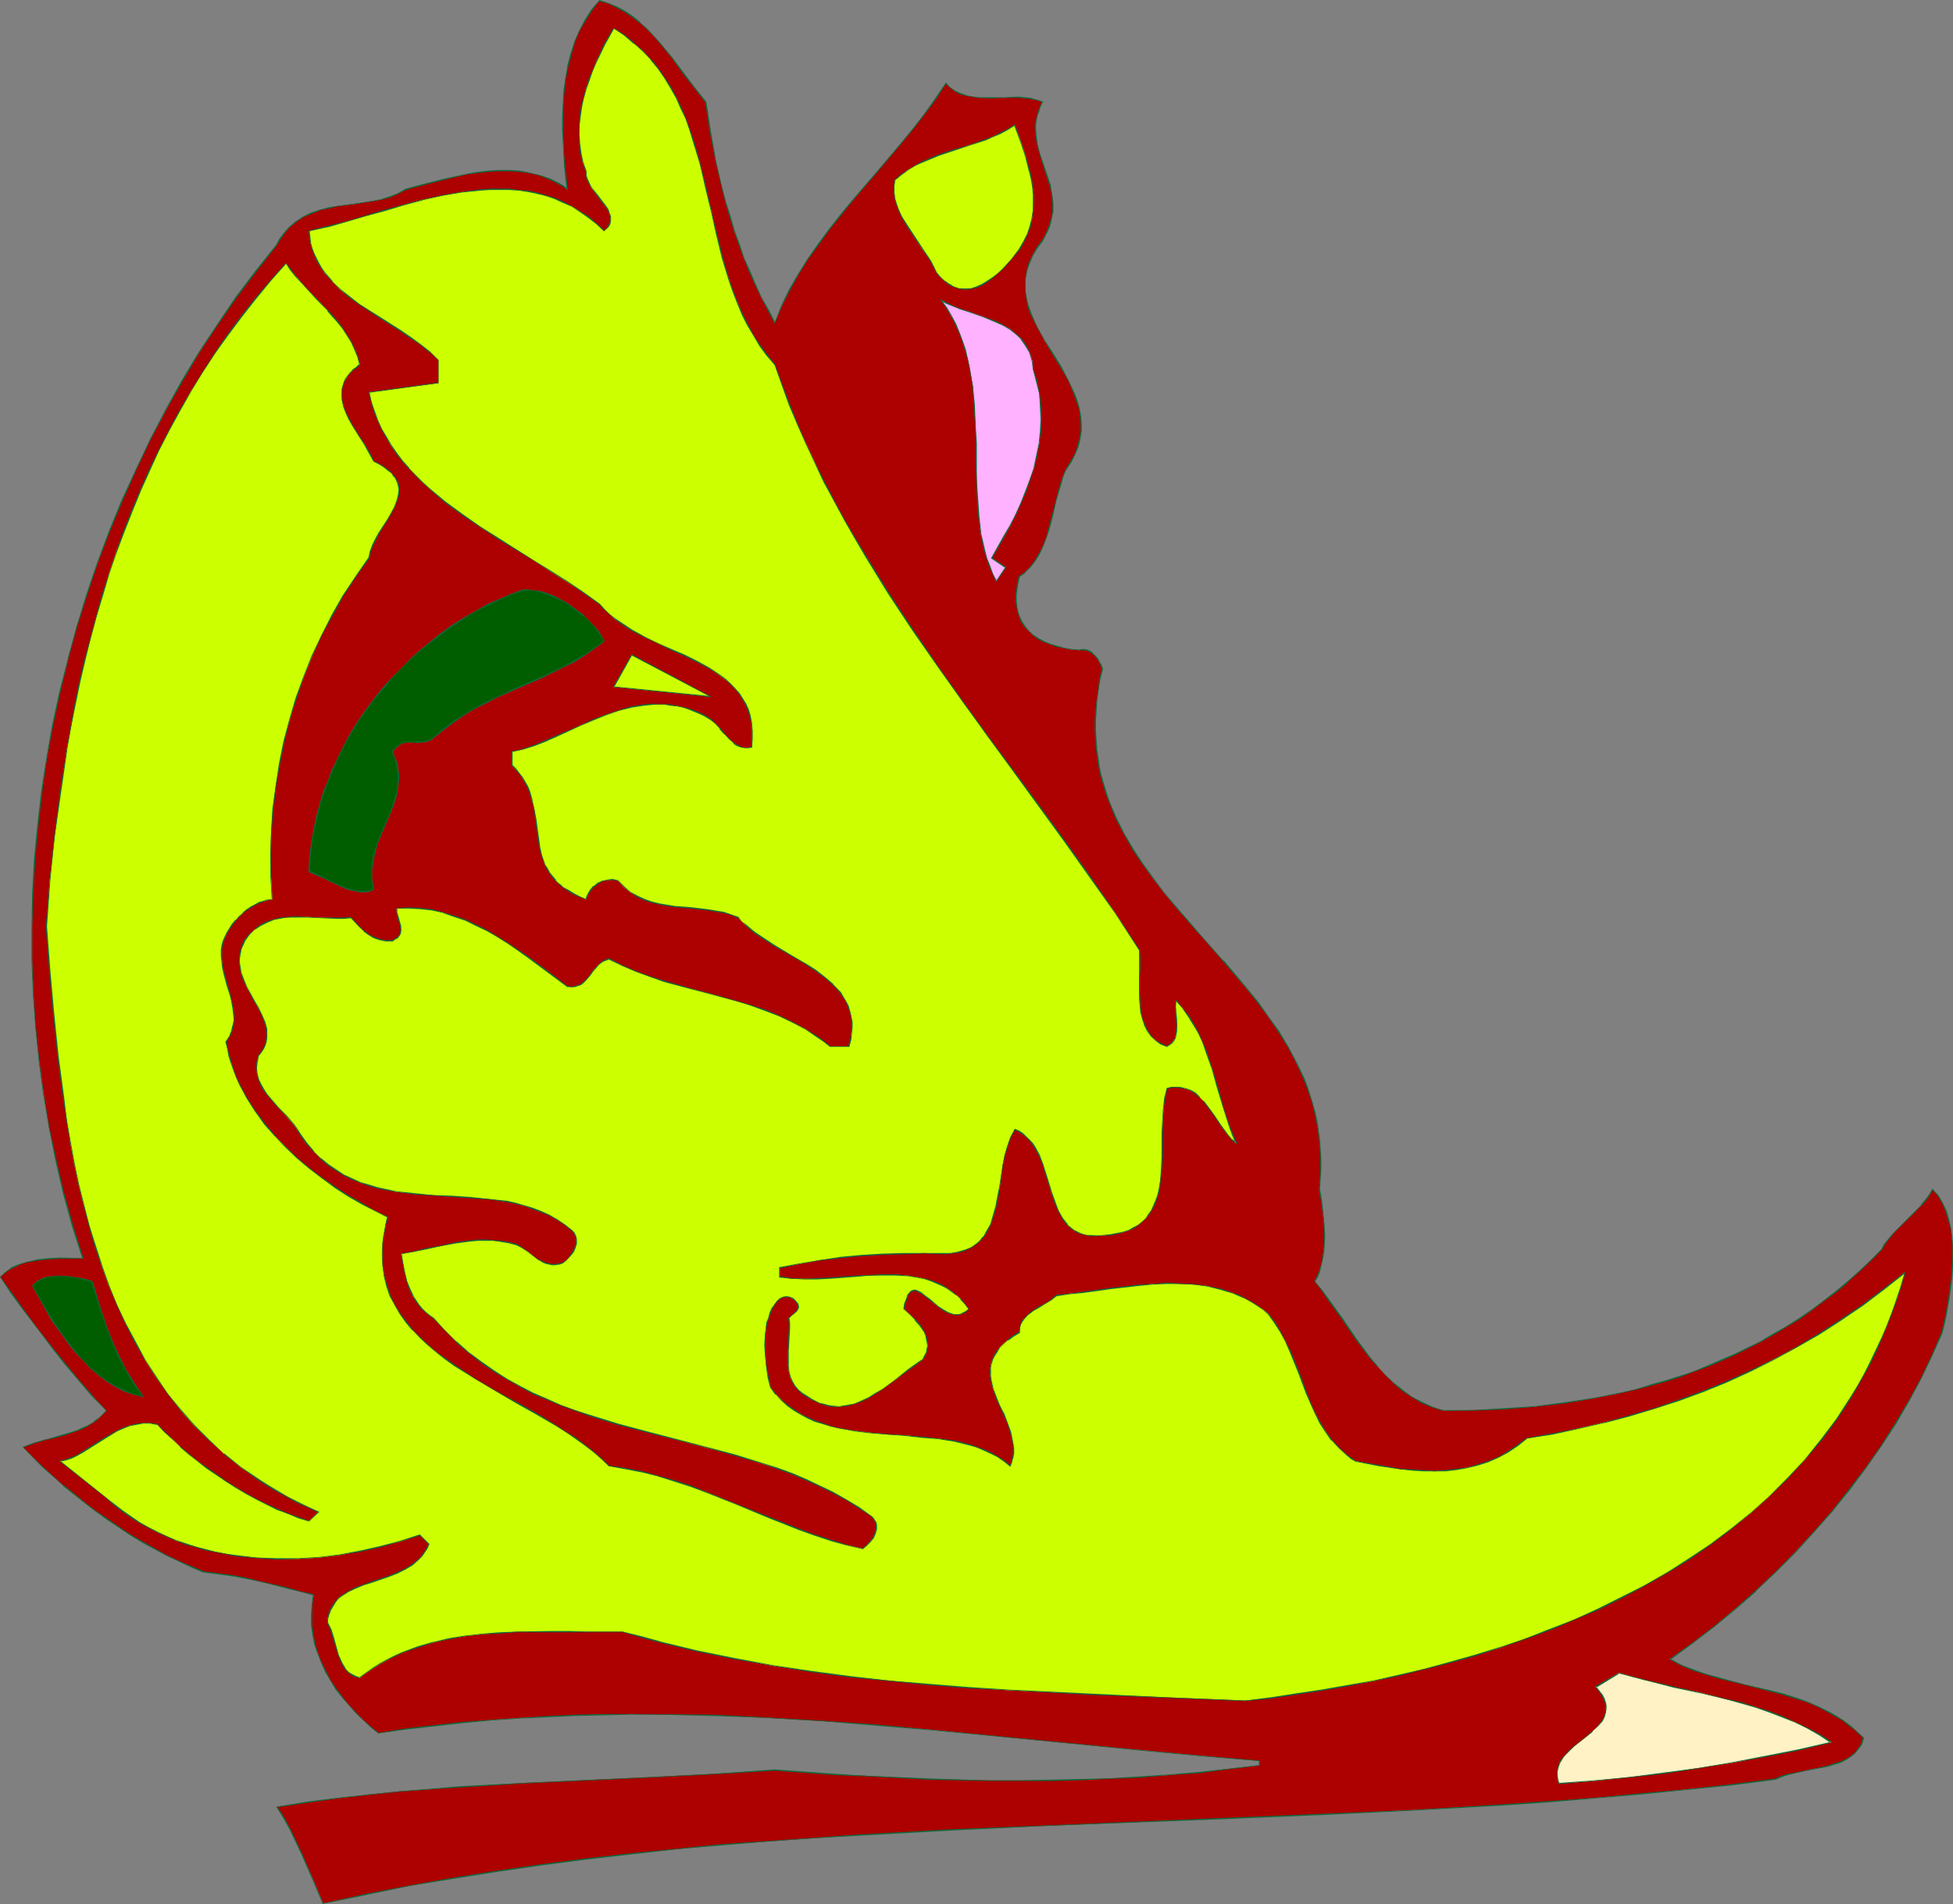 <?xml version="1.0" encoding="UTF-8" standalone="no"?>
<svg
   version="1.0"
   width="129.681mm"
   height="126.412mm"
   id="svg23"
   sodipodi:docname="Design 44.wmf"
   xmlns:inkscape="http://www.inkscape.org/namespaces/inkscape"
   xmlns:sodipodi="http://sodipodi.sourceforge.net/DTD/sodipodi-0.dtd"
   xmlns="http://www.w3.org/2000/svg"
   xmlns:svg="http://www.w3.org/2000/svg">
  <rect width="100%" height="100%" fill="#808080" stroke="none"/>
  <sodipodi:namedview
     id="namedview23"
     pagecolor="#ffffff"
     bordercolor="#000000"
     borderopacity="0.25"
     inkscape:showpageshadow="2"
     inkscape:pageopacity="0.0"
     inkscape:pagecheckerboard="0"
     inkscape:deskcolor="#d1d1d1"
     inkscape:document-units="mm" />
  <defs
     id="defs1">
    <pattern
       id="WMFhbasepattern"
       patternUnits="userSpaceOnUse"
       width="6"
       height="6"
       x="0"
       y="0" />
  </defs>
  <path
     style="fill:#ad0000;fill-opacity:1;fill-rule:evenodd;stroke:none"
     d="m 177.113,25.529 1.131,7.432 1.293,7.271 1.778,7.271 0.808,3.555 1.131,3.393 0.97,3.555 1.293,3.393 1.131,3.393 1.454,3.232 1.454,3.393 1.454,3.232 1.778,3.232 1.616,3.232 1.778,-4.201 1.939,-4.039 2.262,-4.039 2.424,-3.878 2.586,-3.716 2.747,-3.716 2.909,-3.716 3.07,-3.555 3.07,-3.716 3.07,-3.555 5.979,-7.109 3.07,-3.716 2.747,-3.716 2.747,-3.716 2.586,-3.716 1.131,0.969 1.293,0.969 1.454,0.646 1.293,0.485 1.616,0.162 1.454,0.323 h 3.394 1.616 1.616 l 3.232,-0.162 1.616,0.162 1.616,0.162 1.454,0.323 1.454,0.485 -0.646,1.293 -0.323,1.131 -0.323,1.131 -0.323,1.131 -0.162,0.969 v 1.131 l 0.162,2.1 0.323,2.1 0.646,2.1 1.293,4.039 0.646,1.939 0.646,2.1 0.485,2.1 0.162,2.1 v 2.262 l -0.162,1.131 -0.323,1.131 -0.323,1.131 -0.485,1.293 -0.646,1.131 -0.646,1.293 -1.454,1.939 -1.131,1.939 -0.808,1.939 -0.485,1.939 -0.323,1.777 -0.162,1.777 0.162,1.777 0.323,1.939 0.323,1.616 0.646,1.777 0.808,1.616 0.808,1.777 1.778,3.393 2.101,3.393 2.101,3.393 1.939,3.393 0.646,1.777 0.808,1.616 0.646,1.777 0.485,1.777 0.323,1.939 0.162,1.777 v 1.939 l -0.323,1.777 -0.485,1.939 -0.808,2.1 -0.97,1.939 -1.293,2.1 -0.808,1.616 -0.485,1.777 -0.97,3.716 -0.97,3.878 -0.97,3.716 -0.485,1.777 -0.646,1.777 -0.808,1.616 -0.808,1.616 -0.97,1.454 -1.131,1.293 -1.131,1.293 -1.454,0.969 -0.485,2.262 -0.323,2.262 v 1.777 l 0.323,1.777 0.323,1.777 0.646,1.454 0.808,1.293 1.131,1.131 1.131,1.131 1.293,0.808 1.454,0.808 1.454,0.646 1.778,0.485 1.778,0.485 1.778,0.323 1.939,0.162 0.646,-0.162 h 0.485 l 0.97,0.162 0.97,0.485 0.646,0.646 0.808,0.969 0.485,0.808 0.485,0.969 0.323,0.808 -0.646,2.585 -0.323,2.747 -0.485,2.585 -0.162,2.585 -0.162,2.585 v 2.424 l 0.162,2.424 0.162,2.262 0.323,2.262 0.323,2.262 0.485,2.262 0.646,2.1 0.646,2.1 0.808,2.1 1.616,4.039 1.939,4.039 2.262,3.716 2.424,3.716 2.586,3.716 2.747,3.555 2.909,3.555 5.979,6.786 6.141,6.948 5.818,6.948 2.909,3.555 2.586,3.555 2.586,3.716 2.424,3.716 1.939,4.039 1.939,3.878 0.808,2.1 0.646,2.1 0.808,2.262 0.485,2.1 0.485,2.262 0.323,2.262 0.323,2.262 0.162,2.424 0.162,2.424 v 2.585 l -0.162,2.424 -0.162,2.585 0.485,2.747 0.323,2.908 0.323,3.07 0.162,3.07 -0.162,3.07 -0.162,1.454 -0.162,1.454 -0.485,1.454 -0.323,1.454 -0.485,1.293 -0.646,1.131 1.778,2.262 1.616,2.262 3.394,4.847 3.394,4.847 3.555,4.847 1.939,2.262 1.939,2.1 2.101,2.1 2.262,1.777 2.262,1.616 2.586,1.454 2.586,1.131 1.454,0.485 1.454,0.485 7.595,-0.162 7.757,-0.323 7.434,-0.485 7.434,-0.969 7.434,-1.131 7.272,-1.454 3.717,-0.969 3.555,-0.969 3.555,-0.969 3.555,-1.131 3.394,-1.293 3.394,-1.293 3.555,-1.454 3.232,-1.454 6.787,-3.232 3.232,-1.939 3.07,-1.939 3.232,-1.939 3.232,-2.1 2.909,-2.424 3.07,-2.262 2.909,-2.424 2.909,-2.585 2.909,-2.747 2.747,-2.908 0.646,-0.969 0.646,-0.969 1.616,-1.939 3.555,-3.555 1.778,-1.777 1.778,-1.777 1.616,-1.939 0.646,-0.969 0.485,-1.131 1.454,1.616 1.131,1.777 0.808,2.1 0.646,2.1 0.646,2.262 0.162,2.262 0.323,2.424 v 2.585 l -0.162,2.424 -0.162,2.585 -0.323,2.424 -0.323,2.424 -0.808,4.686 -0.485,2.262 -0.485,1.939 -2.424,5.817 -2.747,5.655 -3.07,5.817 -3.394,5.494 -3.555,5.655 -3.878,5.655 -4.202,5.332 -4.202,5.494 -4.686,5.17 -4.686,5.009 -4.848,5.009 -5.01,4.847 -5.333,4.524 -5.333,4.524 -5.494,4.201 -5.494,3.878 2.909,1.454 3.07,1.293 3.232,0.969 3.07,0.969 6.464,1.616 6.464,1.616 3.07,0.808 3.232,0.969 3.07,1.131 3.07,1.293 2.909,1.454 2.747,1.616 2.747,2.1 1.293,1.131 1.293,1.293 -0.485,1.454 -0.808,1.293 -0.808,1.131 -1.131,0.808 -1.293,0.808 -1.454,0.646 -1.454,0.485 -1.616,0.485 -3.394,0.646 -1.616,0.323 -1.778,0.485 -3.232,0.646 -1.616,0.485 -1.293,0.646 -11.312,1.454 -11.312,1.131 -11.312,1.131 -11.312,0.969 -11.474,0.969 -11.474,0.808 -22.947,1.293 -23.27,1.131 -23.109,0.969 -46.379,1.939 -23.27,0.969 -22.947,1.293 -11.474,0.808 -11.474,0.808 -11.474,0.808 -11.312,1.131 -11.312,1.131 -11.312,1.293 -11.15,1.454 -11.15,1.616 -11.15,1.777 -10.989,1.939 -10.827,2.1 -10.827,2.262 -2.586,-6.14 -2.747,-6.14 -1.454,-3.07 -1.454,-3.07 -1.616,-2.908 -1.778,-2.908 7.595,-1.131 7.595,-0.969 7.757,-0.969 7.757,-0.808 7.757,-0.485 7.757,-0.646 15.675,-0.969 31.674,-1.454 15.675,-0.808 15.675,-0.969 15.675,1.131 7.595,0.323 15.352,0.808 7.434,0.162 7.595,0.162 h 7.595 7.434 l 7.434,-0.162 7.595,-0.323 7.595,-0.323 7.434,-0.485 7.595,-0.646 7.595,-0.969 7.757,-0.808 v -1.131 l -14.059,-1.293 -13.898,-1.293 -13.898,-1.293 -13.736,-1.293 -27.31,-2.747 -13.574,-1.131 -13.574,-0.969 -13.736,-0.808 -13.574,-0.646 -13.736,-0.162 -6.787,-0.162 -6.949,0.162 -6.949,0.162 -6.949,0.323 -6.949,0.323 -6.949,0.485 -7.11,0.646 -7.11,0.808 -7.11,0.808 -7.11,1.131 -2.101,-1.616 -1.778,-1.777 -1.939,-1.777 -1.616,-1.939 -1.778,-1.939 -1.454,-2.1 -1.454,-2.1 -1.131,-2.262 -1.131,-2.1 -0.808,-2.424 -0.808,-2.262 -0.485,-2.585 -0.323,-2.262 v -2.585 l 0.162,-2.585 0.323,-2.424 -3.394,-0.808 -3.394,-0.969 -6.949,-1.616 -3.232,-0.808 -3.555,-0.646 -3.555,-0.485 -3.717,-0.485 -3.07,-1.293 -3.07,-1.454 -3.07,-1.454 -5.979,-3.232 -2.909,-1.777 -2.909,-1.939 -2.909,-1.939 -2.909,-2.1 -2.747,-2.1 -5.494,-4.363 -5.171,-4.686 -2.424,-2.424 -2.424,-2.424 2.586,-1.131 2.747,-0.808 2.909,-0.646 2.747,-0.808 2.586,-0.808 1.454,-0.646 1.131,-0.646 1.293,-0.646 1.293,-0.969 0.97,-0.969 1.131,-1.131 -3.555,-3.878 -3.555,-4.039 -3.555,-4.201 L 12.605,337.531 9.211,333.169 5.979,328.806 2.909,324.605 0,320.404 l 0.97,-0.808 0.97,-0.808 1.131,-0.646 1.131,-0.485 1.131,-0.485 1.293,-0.485 2.586,-0.485 2.909,-0.323 2.909,-0.162 h 5.818 l -2.586,-8.079 -2.262,-8.079 -1.939,-8.402 -1.778,-8.24 -1.293,-8.402 L 9.858,266.115 8.888,257.713 8.403,249.311 8.08,240.909 v -8.564 l 0.162,-8.402 0.485,-8.563 0.808,-8.402 0.97,-8.402 1.293,-8.402 1.454,-8.24 1.778,-8.24 2.101,-8.24 2.101,-8.24 2.586,-8.079 2.747,-7.917 2.909,-7.917 3.232,-7.756 3.394,-7.756 3.717,-7.594 3.878,-7.271 4.04,-7.432 4.363,-7.109 4.525,-6.948 4.686,-6.948 5.01,-6.625 5.171,-6.463 0.646,-1.293 0.808,-0.969 0.808,-1.131 0.808,-0.808 0.808,-0.808 0.808,-0.808 1.939,-1.131 2.101,-0.969 1.939,-0.808 2.262,-0.485 2.101,-0.485 4.525,-0.485 4.525,-0.808 2.262,-0.323 2.101,-0.646 1.939,-0.808 2.101,-1.131 2.262,-0.646 2.424,-0.646 5.171,-1.293 5.171,-1.131 2.747,-0.485 2.747,-0.323 2.747,-0.162 h 2.586 l 2.586,0.162 2.586,0.485 2.424,0.485 2.424,0.969 2.424,1.131 1.131,0.646 0.97,0.808 -0.323,-2.747 -0.323,-3.07 -0.162,-2.908 -0.162,-3.232 -0.162,-3.07 v -3.232 l 0.162,-3.232 0.162,-3.232 0.323,-3.07 0.646,-3.07 0.808,-3.07 0.808,-3.07 1.293,-2.747 1.454,-2.747 1.616,-2.424 0.97,-1.293 0.97,-1.131 2.262,0.646 2.101,0.969 1.939,1.131 1.939,1.293 1.939,1.454 1.616,1.616 1.616,1.616 1.616,1.777 3.07,3.716 2.909,3.878 2.909,3.716 z"
     id="path1" />
  <path
     style="fill:#11683d;fill-opacity:1;fill-rule:evenodd;stroke:none"
     d="m 176.952,25.691 v -0.162 l 1.131,7.432 1.454,7.271 1.616,7.271 v 0 l 0.97,3.555 0.97,3.555 1.131,3.393 1.131,3.393 1.293,3.393 1.293,3.393 1.454,3.232 1.616,3.232 1.616,3.232 1.778,3.393 1.778,-4.363 2.101,-4.039 2.101,-3.878 2.424,-3.878 2.747,-3.716 2.747,-3.878 2.909,-3.555 2.909,-3.716 3.07,-3.555 3.07,-3.555 6.141,-7.271 2.909,-3.555 2.909,-3.716 2.747,-3.716 2.424,-3.878 h -0.162 l 1.293,1.131 v 0 l 1.293,0.969 1.293,0.646 1.454,0.323 v 0 l 1.616,0.323 1.454,0.162 3.394,0.162 1.616,-0.162 h 1.616 3.232 l 1.616,0.162 1.616,0.162 1.454,0.323 v 0 l 1.293,0.485 v -0.162 l -0.485,1.131 -0.485,1.293 -0.323,0.969 v 0.162 l -0.162,1.131 -0.323,0.969 v 1.131 l 0.162,2.1 0.485,2.1 v 0 l 0.485,2.1 1.939,6.14 0.646,1.939 v 0 l 0.485,2.1 0.162,2.1 v 2.262 l -0.162,1.131 -0.323,1.131 v -0.162 l -0.323,1.293 -0.485,1.131 -0.485,1.293 -0.808,1.293 -1.454,1.939 -0.97,1.939 -0.97,1.939 -0.485,1.939 v 0 l -0.323,1.777 v 1.777 1.777 l 0.323,1.939 0.323,1.616 v 0.162 l 0.646,1.777 0.808,1.616 0.808,1.616 1.939,3.393 1.939,3.393 2.101,3.393 1.939,3.393 0.808,1.777 0.646,1.777 0.646,1.777 0.646,1.777 v -0.162 l 0.162,1.939 0.162,1.777 v 1.939 l -0.323,1.777 v 0 l -0.485,1.939 -0.646,1.939 -1.131,1.939 -1.293,2.1 -0.646,1.777 -0.646,1.777 -0.97,3.716 v 0 l -0.97,3.878 v -0.162 l -0.97,3.716 -0.485,1.939 -0.646,1.616 -0.646,1.616 -0.97,1.616 -0.808,1.454 -1.131,1.454 v 0 l -1.131,1.131 v 0 l -1.616,1.131 -0.485,2.262 -0.323,2.262 v 1.777 l 0.323,1.777 v 0.162 l 0.485,1.616 0.485,1.454 0.808,1.293 1.131,1.131 1.131,1.131 v 0 l 1.293,0.969 1.616,0.808 1.454,0.485 1.616,0.646 h 0.162 l 1.778,0.323 1.778,0.323 1.939,0.162 h 0.646 0.485 l 0.97,0.162 h -0.162 l 0.97,0.485 0.808,0.646 v 0 l 0.646,0.808 0.646,0.808 0.323,0.969 0.323,0.808 v 0 l -0.646,2.585 -0.323,2.747 -0.323,2.585 -0.323,2.585 -0.162,2.585 v 2.424 l 0.162,2.424 0.162,2.262 0.323,2.262 0.323,2.262 0.485,2.262 v 0 l 0.646,2.1 0.646,2.262 0.808,2.1 1.616,4.039 2.101,3.878 2.101,3.878 2.424,3.555 2.747,3.716 2.747,3.555 2.909,3.555 5.818,6.786 h 0.162 l 5.979,6.948 v 0 l 5.979,6.948 2.747,3.555 2.747,3.555 2.424,3.716 2.424,3.878 2.101,3.878 1.778,4.039 0.808,2.1 0.808,2.1 0.646,2.1 v 0 l 0.485,2.1 0.485,2.262 0.485,2.262 0.162,2.262 0.323,2.424 v 2.424 2.585 2.424 l -0.323,2.585 0.485,2.747 0.485,2.908 0.323,3.07 v 3.07 3.07 l -0.323,1.454 -0.162,1.454 v 0 l -0.323,1.454 -0.485,1.454 -0.485,1.131 -0.646,1.293 1.778,2.262 1.616,2.424 3.394,4.686 3.394,5.009 3.555,4.686 1.939,2.262 h 0.162 l 1.939,2.262 2.101,1.939 v 0.162 l 2.101,1.777 2.424,1.616 2.424,1.454 2.747,1.131 1.454,0.485 v 0 l 1.454,0.323 h 7.595 l 7.757,-0.323 7.434,-0.646 7.434,-0.808 7.434,-1.293 7.272,-1.454 3.717,-0.808 v 0 l 3.555,-0.969 3.555,-0.969 3.555,-1.131 3.394,-1.293 3.555,-1.293 3.394,-1.454 3.394,-1.454 6.626,-3.393 3.232,-1.777 3.232,-1.939 3.232,-1.939 3.07,-2.262 3.07,-2.262 3.07,-2.262 2.909,-2.424 v -0.162 l 2.909,-2.585 2.909,-2.747 2.747,-2.747 -0.162,-0.162 v 0 l -2.747,2.747 -2.909,2.747 -2.909,2.585 v 0 l -2.909,2.424 -3.07,2.424 -3.07,2.262 -3.07,2.1 -3.232,2.1 -3.232,1.777 -3.232,1.939 -6.626,3.232 -3.394,1.454 -3.394,1.454 -3.394,1.454 -3.555,1.131 -3.555,1.131 -3.555,0.969 -3.555,1.131 h 0.162 l -3.717,0.808 -7.272,1.454 -7.434,1.131 -7.434,0.969 -7.434,0.485 -7.757,0.485 h -7.595 l -1.454,-0.323 h 0.162 l -1.454,-0.485 -2.747,-1.293 -2.586,-1.293 -2.262,-1.777 -2.262,-1.777 v 0 l -2.101,-1.939 -1.939,-2.1 h 0.162 l -1.939,-2.262 -3.555,-4.847 -3.394,-5.009 -3.394,-4.686 -1.778,-2.424 -1.778,-2.1 v 0.162 l 0.808,-1.293 0.485,-1.293 0.323,-1.293 0.323,-1.454 v -0.162 l 0.323,-1.454 0.162,-1.454 0.162,-3.07 -0.162,-3.07 -0.323,-3.07 -0.323,-2.908 -0.485,-2.747 0.162,-2.585 0.162,-2.424 v -2.585 l -0.162,-2.424 -0.162,-2.424 -0.323,-2.262 -0.323,-2.262 -0.485,-2.262 -0.646,-2.1 v -0.162 l -0.646,-2.1 -0.646,-2.1 -0.808,-2.1 -1.939,-4.039 -2.101,-3.878 -2.262,-3.878 -2.586,-3.555 -2.586,-3.716 -2.909,-3.555 -5.818,-6.948 h -0.162 l -5.979,-6.786 v 0 l -5.979,-6.948 -2.909,-3.393 -2.747,-3.716 -2.586,-3.555 -2.424,-3.716 -2.262,-3.878 -1.939,-3.878 -1.778,-4.039 -0.646,-2.1 -0.646,-2.1 -0.646,-2.262 v 0.162 l -0.485,-2.262 -0.323,-2.262 -0.323,-2.262 -0.162,-2.262 -0.162,-2.424 v -2.424 l 0.162,-2.585 0.162,-2.585 0.323,-2.585 0.485,-2.747 0.646,-2.585 -0.323,-0.969 -0.485,-0.808 -0.485,-0.969 -0.808,-0.808 v 0 l -0.808,-0.808 -0.97,-0.485 -0.97,-0.162 h -0.485 l -0.646,0.162 -1.939,-0.162 -1.778,-0.323 -1.778,-0.485 v 0 l -1.616,-0.485 -1.616,-0.646 -1.454,-0.808 -1.293,-0.808 v 0 l -1.131,-0.969 -0.97,-1.293 v 0 l -0.808,-1.293 -0.646,-1.454 -0.485,-1.616 v 0 l -0.162,-1.777 v -1.777 l 0.323,-2.262 0.485,-2.262 v 0.162 l 1.293,-0.969 v -0.162 l 1.293,-1.131 v 0 l 1.131,-1.454 0.97,-1.454 0.808,-1.616 0.646,-1.616 0.646,-1.777 0.646,-1.777 0.97,-3.716 v 0 l 0.808,-3.878 v 0.162 l 1.131,-3.716 0.485,-1.777 0.646,-1.777 1.454,-2.1 0.97,-1.939 0.808,-1.939 0.485,-1.939 v -0.162 l 0.323,-1.777 v -1.939 l -0.162,-1.777 -0.323,-1.939 v 0 l -0.485,-1.777 -0.646,-1.777 -0.808,-1.777 -0.808,-1.616 -1.778,-3.555 -2.101,-3.393 -2.101,-3.232 -1.939,-3.393 -0.808,-1.777 -0.646,-1.616 -0.646,-1.777 v 0 l -0.485,-1.616 -0.323,-1.939 v -1.777 -1.777 l 0.323,-1.777 v 0 l 0.646,-1.777 0.808,-1.939 1.131,-1.939 1.454,-1.939 0.646,-1.293 0.646,-1.293 0.485,-1.131 0.323,-1.293 v 0 l 0.162,-1.131 0.323,-1.131 V 50.896 l -0.323,-2.1 -0.323,-2.1 v -0.162 l -0.646,-1.939 -2.101,-6.14 -0.485,-1.939 v 0 l -0.323,-2.1 -0.162,-2.1 v -1.131 l 0.162,-0.969 0.162,-1.131 v 0 l 0.485,-1.131 0.323,-1.131 0.646,-1.293 -1.454,-0.485 h -0.162 l -1.454,-0.485 -1.616,-0.162 -1.616,-0.162 -3.232,0.162 h -1.616 -1.616 -3.394 l -1.454,-0.162 -1.616,-0.323 h 0.162 l -1.454,-0.485 -1.454,-0.646 -1.293,-0.808 v 0 l -1.131,-1.293 -2.747,4.039 -2.586,3.716 -2.909,3.716 -2.909,3.555 -6.141,7.271 -3.07,3.555 -3.07,3.555 -3.07,3.716 -2.909,3.716 -2.747,3.716 -2.586,3.716 -2.424,3.878 -2.262,3.878 -1.939,4.039 -1.616,4.201 h 0.162 l -1.616,-3.232 -1.778,-3.07 -1.454,-3.232 -1.454,-3.393 -1.454,-3.232 -1.131,-3.393 -1.293,-3.555 -0.97,-3.393 -1.131,-3.555 -0.97,-3.555 v 0.162 l -1.616,-7.271 -1.293,-7.271 -1.131,-7.432 z"
     id="path2" />
  <path
     style="fill:#11683d;fill-opacity:1;fill-rule:evenodd;stroke:none"
     d="m 472.356,313.618 0.646,-1.131 0.646,-0.969 1.616,-1.939 h -0.162 l 5.494,-5.332 1.616,-1.777 h 0.162 l 1.616,-1.939 0.485,-0.969 0.646,-0.969 h -0.162 l 1.293,1.454 1.131,1.939 0.808,1.939 0.646,2.1 v 0 l 0.646,2.262 0.323,2.262 0.162,2.424 v 2.585 l -0.162,2.424 -0.162,2.585 -0.323,2.424 -0.323,2.424 -0.808,4.686 -0.485,2.262 -0.485,1.939 v 0 l -2.424,5.655 -2.747,5.817 -3.07,5.655 -3.394,5.655 -3.555,5.655 -3.878,5.494 -4.202,5.494 -4.202,5.332 -4.525,5.17 v 0 l -4.686,5.17 -5.01,5.009 -5.01,4.686 v 0 l -5.171,4.686 -5.333,4.363 -5.494,4.201 -5.656,4.039 3.07,1.616 3.07,1.293 3.07,0.969 3.232,0.969 v 0 l 6.464,1.616 6.464,1.616 h -0.162 l 3.232,0.808 3.07,0.969 3.232,0.969 2.909,1.293 2.909,1.616 2.909,1.616 2.586,2.1 v -0.162 l 1.293,1.293 1.293,1.131 v -0.162 l -0.485,1.616 -0.808,1.293 -0.808,0.969 v 0 l -1.131,0.969 -1.131,0.646 -1.454,0.646 -1.616,0.485 -1.454,0.485 v 0 l -3.394,0.808 -1.616,0.323 -1.778,0.323 -3.232,0.646 v 0 l -1.616,0.485 -1.454,0.646 h 0.162 l -11.312,1.454 -11.312,1.293 -11.312,0.969 -11.312,1.131 -11.474,0.808 -11.474,0.808 -22.947,1.454 -23.27,0.969 -23.109,0.969 -46.379,1.939 -23.27,0.969 -22.947,1.293 -11.474,0.808 -11.474,0.808 -11.474,0.808 -11.312,1.131 -11.312,1.131 -11.312,1.293 -11.15,1.454 -11.15,1.616 -11.15,1.777 -10.989,1.939 -10.827,2.1 -10.827,2.424 v 0 l -2.586,-6.14 -2.586,-6.14 -1.454,-3.07 -1.454,-3.07 -1.616,-3.07 -1.778,-2.747 -0.162,0.162 7.595,-1.131 7.595,-1.131 7.757,-0.808 7.757,-0.808 7.757,-0.646 7.757,-0.485 15.675,-0.969 31.674,-1.454 15.675,-0.808 15.675,-0.969 15.675,1.131 7.595,0.323 15.352,0.808 15.029,0.323 h 7.595 7.434 l 7.434,-0.162 7.595,-0.323 7.595,-0.323 7.434,-0.646 7.595,-0.485 7.595,-0.969 7.757,-0.969 v -1.293 l -14.059,-1.131 -13.898,-1.293 -27.634,-2.747 -27.31,-2.585 -13.574,-1.293 -13.574,-0.969 -13.736,-0.808 -13.574,-0.646 -13.736,-0.162 h -6.787 -6.949 l -6.949,0.162 -6.949,0.323 -6.949,0.485 -6.949,0.485 -7.11,0.485 -7.11,0.808 -7.11,0.808 -7.11,1.131 v 0 l -1.939,-1.616 v 0 l -1.939,-1.616 -1.778,-1.939 -1.778,-1.777 v 0 l -1.616,-2.1 -1.454,-1.939 -1.454,-2.1 -1.131,-2.262 -1.131,-2.262 -0.97,-2.262 -0.646,-2.424 v 0.162 l -0.485,-2.585 -0.323,-2.262 v -2.585 -2.585 l 0.485,-2.585 -3.555,-0.808 v 0 l -3.394,-0.969 v 0 l -6.949,-1.616 -3.232,-0.808 -3.555,-0.646 -3.555,-0.485 -3.717,-0.485 h 0.162 l -3.07,-1.293 -3.07,-1.293 -3.07,-1.454 -5.979,-3.393 -3.07,-1.777 -2.909,-1.939 -2.747,-1.939 -2.909,-1.939 -2.747,-2.1 -5.494,-4.524 v 0.162 l -5.171,-4.686 -2.586,-2.424 -2.424,-2.585 v 0.162 l 2.747,-0.969 2.747,-0.808 h -0.162 l 2.909,-0.646 v 0 l 2.747,-0.808 2.747,-0.969 1.293,-0.485 1.293,-0.646 1.131,-0.808 1.293,-0.808 v -0.162 l 1.131,-0.969 1.131,-1.131 -3.717,-3.878 h 0.162 l -3.555,-4.039 -3.555,-4.363 -3.394,-4.201 -3.394,-4.363 -3.232,-4.363 -3.07,-4.363 -2.909,-4.039 v 0.162 l 0.808,-0.969 v 0.162 l 0.97,-0.808 1.131,-0.646 1.131,-0.485 1.131,-0.646 1.293,-0.323 v 0 l 2.586,-0.485 2.909,-0.323 2.909,-0.162 h 5.979 l -2.586,-8.24 -2.262,-8.24 v 0.162 l -1.939,-8.402 -1.778,-8.24 -1.454,-8.402 -1.131,-8.402 -0.808,-8.402 -0.646,-8.402 -0.323,-8.402 v -8.564 l 0.323,-8.402 0.485,-8.563 0.808,-8.402 0.97,-8.402 1.131,-8.402 1.616,-8.24 1.778,-8.24 h -0.323 l -1.778,8.24 -1.454,8.24 -1.293,8.402 -0.97,8.402 -0.808,8.402 -0.485,8.563 -0.162,8.402 v 8.564 l 0.323,8.402 0.646,8.402 0.808,8.402 1.131,8.402 1.454,8.402 1.616,8.24 1.939,8.402 v 0 l 2.262,8.24 2.586,8.079 0.162,-0.162 -5.818,-0.162 -2.909,0.162 -2.909,0.323 -2.586,0.646 v 0 l -1.293,0.323 -1.293,0.485 -1.131,0.485 -0.97,0.808 -0.97,0.646 v 0.162 L 0,320.404 l 2.747,4.201 3.07,4.201 3.394,4.363 3.232,4.363 3.394,4.363 3.555,4.201 3.555,4.201 v 0 l 3.717,3.716 v -0.162 l -1.131,1.293 -1.131,0.969 v -0.162 l -1.131,0.969 -1.293,0.808 -1.293,0.485 -1.293,0.646 -2.586,0.808 -2.909,0.808 h 0.162 l -2.909,0.808 v 0 l -2.747,0.808 -2.747,0.969 2.424,2.585 2.586,2.585 5.171,4.524 v 0.162 l 5.494,4.363 2.747,2.1 2.909,2.1 2.909,1.939 2.909,1.939 2.909,1.777 5.979,3.232 3.07,1.454 3.07,1.454 3.07,1.293 3.717,0.485 3.555,0.485 3.555,0.646 3.232,0.646 6.949,1.777 h -0.162 l 3.555,0.808 v 0 l 3.394,0.969 -0.162,-0.162 -0.323,2.424 -0.162,2.585 v 2.585 l 0.323,2.262 0.485,2.585 v 0 l 0.808,2.262 0.97,2.424 0.97,2.262 1.293,2.1 1.293,2.262 1.616,1.939 1.616,1.939 v 0 l 1.778,1.939 1.778,1.777 1.939,1.777 v 0 l 1.939,1.616 7.272,-0.969 7.11,-0.808 7.11,-0.808 7.11,-0.646 6.949,-0.485 6.949,-0.323 6.949,-0.323 6.949,-0.162 6.949,-0.162 h 6.787 l 13.736,0.323 13.574,0.485 13.736,0.808 13.574,1.131 13.574,1.131 27.31,2.585 27.634,2.747 13.898,1.293 14.059,1.131 h -0.162 v 1.131 l 0.162,-0.162 -7.757,0.969 -7.595,0.808 -7.595,0.646 -7.434,0.485 -7.595,0.485 -7.595,0.162 -7.434,0.162 -7.434,0.162 h -7.595 l -15.029,-0.485 -15.352,-0.646 -7.595,-0.485 -15.675,-1.131 -15.675,1.131 -15.675,0.808 -31.674,1.454 -15.675,0.808 -7.757,0.646 -7.757,0.646 -7.757,0.808 -7.757,0.808 -7.595,0.969 -7.757,1.293 1.778,2.908 1.616,2.908 1.454,3.07 1.454,3.07 2.747,6.301 2.586,6.14 10.989,-2.262 10.827,-2.262 10.989,-1.777 11.15,-1.777 11.15,-1.616 11.15,-1.454 11.312,-1.293 11.312,-1.293 11.312,-0.969 11.474,-0.969 11.474,-0.808 11.474,-0.646 22.947,-1.293 23.27,-1.131 46.379,-1.777 23.109,-0.969 23.27,-1.131 22.947,-1.293 11.474,-0.808 11.474,-0.969 11.312,-0.969 11.312,-1.131 11.312,-1.131 11.312,-1.454 1.454,-0.646 1.454,-0.485 v 0 l 3.232,-0.808 1.778,-0.323 1.616,-0.323 3.394,-0.646 v 0 l 1.616,-0.485 1.616,-0.485 1.293,-0.646 1.293,-0.808 1.131,-0.969 0.97,-1.131 0.808,-1.131 0.485,-1.616 -1.454,-1.293 -1.293,-1.131 v -0.162 l -2.586,-1.939 -2.909,-1.777 -2.909,-1.454 -2.909,-1.293 -3.232,-1.131 -3.07,-0.969 -3.232,-0.808 v 0 l -6.464,-1.454 -6.464,-1.777 h 0.162 l -3.232,-0.808 -3.07,-1.131 -3.07,-1.131 -2.909,-1.616 v 0.323 l 5.494,-4.039 5.494,-4.201 5.333,-4.363 5.171,-4.524 v -0.162 l 5.01,-4.686 5.01,-5.009 4.686,-5.17 v 0 l 4.525,-5.17 4.363,-5.332 4.04,-5.494 3.878,-5.494 3.717,-5.655 3.232,-5.655 3.07,-5.655 2.747,-5.817 2.586,-5.655 v -0.162 l 0.485,-1.939 0.485,-2.262 0.808,-4.686 0.323,-2.424 0.323,-2.424 0.162,-2.585 v -2.424 -2.585 l -0.162,-2.424 -0.323,-2.262 -0.485,-2.262 v 0 l -0.646,-2.262 -0.97,-1.939 -0.97,-1.777 -1.616,-1.777 -0.646,1.131 -0.646,0.969 -1.616,1.939 h 0.162 l -1.778,1.777 -5.494,5.494 v 0 l -1.454,1.777 -0.808,0.969 -0.485,1.131 z"
     id="path3" />
  <path
     style="fill:#11683d;fill-opacity:1;fill-rule:evenodd;stroke:none"
     d="m 15.19,173.694 1.939,-8.24 v 0 l 2.262,-8.079 2.586,-8.24 2.586,-7.917 3.07,-7.917 3.232,-7.756 3.394,-7.594 3.555,-7.594 3.878,-7.432 4.202,-7.271 4.202,-7.271 4.686,-6.948 4.686,-6.786 5.01,-6.625 5.171,-6.625 0.646,-1.131 0.808,-1.131 0.646,-0.969 v 0 l 0.808,-0.969 0.97,-0.808 v 0.162 l 0.808,-0.808 1.939,-1.293 1.939,-0.808 2.101,-0.808 h -0.162 l 2.262,-0.485 2.101,-0.485 4.525,-0.646 4.525,-0.646 2.262,-0.485 v 0 l 2.101,-0.485 2.101,-0.969 1.939,-0.969 2.262,-0.646 2.586,-0.646 h -0.162 l 5.171,-1.293 5.171,-1.293 2.747,-0.323 2.747,-0.323 2.747,-0.162 h 2.586 l 2.586,0.162 2.586,0.323 2.424,0.646 v 0 l 2.424,0.969 2.262,1.131 1.131,0.646 1.293,0.969 -0.323,-3.07 -0.323,-3.07 -0.323,-2.908 -0.162,-3.232 V 32.477 29.245 26.014 l 0.323,-3.232 0.323,-3.07 0.646,-3.07 v 0 l 0.808,-3.07 0.808,-2.908 1.131,-2.908 1.616,-2.585 1.616,-2.585 0.97,-1.293 h -0.162 l 1.131,-1.131 -0.162,0.162 2.262,0.646 1.939,0.969 2.101,1.131 1.939,1.293 1.778,1.454 V 5.655 l 1.778,1.616 1.616,1.616 1.616,1.939 v 0 l 3.07,3.716 2.747,3.878 2.909,3.716 2.747,3.555 0.323,-0.162 -2.909,-3.555 -2.747,-3.716 -2.909,-3.878 -3.07,-3.716 v 0 l -1.616,-1.777 -1.616,-1.777 -1.778,-1.454 V 5.494 L 158.853,4.039 156.913,2.747 154.813,1.616 152.712,0.808 150.449,0 l -1.131,1.293 v 0 l -0.97,1.131 -1.616,2.585 -1.454,2.747 -1.131,2.747 -0.97,2.908 -0.808,3.07 v 0.162 l -0.485,3.07 -0.485,3.07 -0.162,3.232 -0.162,3.232 v 3.232 l 0.162,3.07 0.162,3.232 0.162,2.908 0.323,3.07 0.323,2.747 0.162,-0.162 -0.97,-0.808 -1.131,-0.646 -2.262,-1.131 -2.424,-0.808 h -0.162 l -2.424,-0.646 -2.586,-0.485 -2.586,-0.162 h -2.586 l -2.747,0.162 -2.747,0.323 -2.747,0.485 -5.171,1.131 -5.171,1.293 v 0 l -2.424,0.646 -2.424,0.646 -1.939,1.131 -2.101,0.808 -2.101,0.646 h 0.162 l -2.262,0.485 -4.525,0.646 -4.525,0.646 -2.101,0.323 -2.262,0.646 v 0 l -2.101,0.646 -1.939,0.969 -1.939,1.293 -0.808,0.646 v 0 l -0.97,0.808 -0.808,0.969 v 0 l -0.808,0.969 -0.808,1.131 -0.646,1.293 -5.171,6.463 -5.01,6.625 -4.686,6.948 -4.525,6.786 -4.363,7.271 -4.04,7.271 -3.878,7.432 -3.555,7.594 -3.555,7.594 -3.232,7.917 -2.909,7.756 -2.747,8.079 -2.424,8.079 -2.262,8.079 v 0.162 l -2.101,8.24 z"
     id="path4" />
  <path
     style="fill:#ccff00;fill-opacity:1;fill-rule:evenodd;stroke:none"
     d="m 194.405,91.452 1.778,5.009 1.939,5.009 1.939,5.009 2.262,4.847 2.262,4.847 2.262,4.847 2.424,4.686 2.586,4.686 2.747,4.686 2.747,4.686 5.656,9.21 5.979,9.048 6.141,8.887 6.464,9.048 6.302,8.887 13.09,17.612 6.464,8.887 6.302,8.887 6.302,9.048 5.818,9.048 0.162,1.616 v 3.555 l -0.162,1.939 v 3.555 l 0.162,1.777 0.162,1.777 0.162,1.616 0.323,1.616 0.646,1.616 0.646,1.293 0.808,1.293 1.131,0.969 1.293,0.969 1.616,0.646 0.808,-0.485 0.485,-0.485 0.485,-0.646 0.323,-0.485 0.162,-0.808 0.162,-0.808 0.162,-1.454 -0.162,-1.616 -0.162,-1.616 v -1.616 -1.454 l 1.778,1.939 1.454,2.1 1.293,1.939 1.131,2.262 0.97,2.1 0.97,2.262 1.616,4.686 1.293,4.686 1.293,4.686 1.616,4.686 0.808,2.262 0.97,2.262 -1.131,-0.969 -0.97,-1.131 -1.778,-2.424 -1.616,-2.585 -1.778,-2.424 -0.97,-1.131 -0.97,-0.969 -1.131,-0.969 -1.131,-0.646 -1.293,-0.485 -1.293,-0.323 -1.616,-0.162 -0.808,0.162 -0.97,0.162 -0.485,2.424 -0.323,2.908 -0.162,2.747 -0.162,3.07 v 5.978 l -0.162,3.07 -0.323,2.747 -0.323,2.747 -0.323,1.293 -0.485,1.293 -0.485,1.131 -0.646,1.293 -0.646,0.969 -0.646,0.969 -0.97,0.808 -0.97,0.808 -1.131,0.808 -1.293,0.646 -1.454,0.485 -1.616,0.323 -1.616,0.323 -1.939,0.162 h -1.454 -1.293 l -1.293,-0.162 -1.131,-0.323 -0.97,-0.323 -0.97,-0.485 -0.808,-0.646 -0.808,-0.646 -0.646,-0.808 -0.646,-0.969 -0.97,-1.939 -0.97,-2.1 -0.808,-2.262 -1.454,-4.847 -0.646,-2.424 -0.97,-2.262 -1.131,-2.1 -0.646,-0.808 -0.646,-0.969 -0.808,-0.646 -0.97,-0.808 -0.97,-0.646 -0.97,-0.485 -1.131,2.1 -0.646,2.1 -0.808,2.424 -0.485,2.424 -0.646,5.17 -0.485,2.424 -0.485,2.585 -0.646,2.262 -0.646,2.262 -1.131,1.939 -0.485,0.969 -0.808,0.808 -0.646,0.808 -0.97,0.646 -0.808,0.646 -1.131,0.485 -1.131,0.485 -1.293,0.323 -1.454,0.162 -1.454,0.162 -5.494,-0.162 -5.333,0.162 -5.171,0.162 -5.333,0.323 -5.171,0.485 -5.171,0.646 -5.01,0.969 -5.01,0.969 v 2.262 l 3.07,0.485 h 3.07 3.232 l 3.232,-0.162 6.626,-0.485 3.394,-0.162 3.232,-0.162 h 3.232 l 3.07,0.162 2.909,0.485 1.454,0.323 1.454,0.485 2.747,1.131 1.131,0.646 1.293,0.808 1.131,0.969 1.131,0.969 0.97,1.293 0.97,1.293 -0.485,0.485 -0.808,0.485 -0.485,0.323 h -0.646 l -0.646,0.162 -0.646,-0.162 -1.293,-0.323 -1.293,-0.646 -1.131,-0.808 -1.293,-0.969 -0.97,-0.969 -1.131,-0.808 -1.131,-0.808 -0.808,-0.485 -0.485,-0.162 h -0.485 l -0.323,0.162 -0.485,0.162 -0.323,0.323 -0.323,0.485 -0.162,0.646 -0.323,0.808 -0.323,0.969 -0.162,1.131 1.454,1.293 1.293,1.293 1.293,1.454 0.97,1.616 0.485,0.969 0.162,0.808 0.162,0.808 0.162,0.969 -0.162,0.808 -0.162,0.969 -0.485,0.808 -0.485,0.969 -1.778,1.131 -1.616,1.131 -3.232,2.585 -3.394,2.424 -1.778,1.131 -1.778,1.131 -1.778,0.808 -1.778,0.646 -1.939,0.485 -1.939,0.323 -1.778,-0.162 -0.97,-0.162 -1.131,-0.323 -0.97,-0.323 -2.101,-0.969 -0.97,-0.646 -1.293,-0.808 -1.131,-0.969 -0.808,-0.969 -0.646,-1.131 -0.485,-1.131 -0.323,-1.293 -0.162,-1.293 v -1.293 -2.747 l 0.162,-2.747 0.162,-2.747 v -1.293 l -0.162,-1.293 0.808,-0.646 0.97,-0.808 0.323,-0.323 0.162,-0.485 0.162,-0.485 -0.162,-0.646 -0.646,-0.969 -0.646,-0.485 -0.808,-0.485 h -0.808 -0.808 l -0.646,0.485 -0.808,0.485 -0.646,0.969 -0.646,1.131 -0.485,0.969 -0.323,1.293 -0.485,1.293 -0.162,1.293 -0.162,1.293 -0.162,2.908 0.162,2.747 0.162,2.747 0.485,2.585 0.646,2.585 1.293,1.616 1.454,1.454 1.454,1.454 1.616,1.131 1.778,0.969 1.778,0.969 1.778,0.808 3.717,1.293 1.939,0.485 4.202,0.646 4.04,0.485 4.363,0.485 4.202,0.162 4.202,0.485 4.202,0.323 4.04,0.646 1.939,0.485 1.939,0.485 1.778,0.646 1.778,0.646 1.778,0.808 1.778,0.969 1.454,0.969 1.616,1.293 0.323,-1.131 0.323,-1.131 0.162,-0.969 v -1.131 -0.969 l -0.323,-1.131 -0.485,-2.262 -0.646,-2.1 -0.97,-2.1 -0.97,-2.262 -0.97,-2.1 -0.808,-2.1 -0.485,-2.1 -0.162,-1.131 v -0.969 -1.131 l 0.162,-0.969 0.323,-0.969 0.485,-0.969 0.646,-1.131 0.646,-0.969 0.97,-0.969 1.131,-0.969 1.454,-0.969 1.454,-0.969 0.162,-0.969 0.162,-0.808 0.323,-0.646 0.323,-0.808 0.646,-0.485 0.485,-0.646 1.293,-0.969 1.616,-0.969 1.454,-0.808 1.616,-0.969 1.293,-1.131 3.232,-0.485 3.394,-0.323 6.949,-0.969 7.11,-0.808 3.394,-0.323 3.555,-0.162 3.394,0.162 3.394,0.162 3.394,0.323 3.232,0.808 3.232,0.969 1.454,0.646 1.616,0.808 1.454,0.808 1.454,0.808 1.454,0.969 1.454,1.131 1.616,2.262 1.454,2.424 1.293,2.424 1.131,2.585 2.101,5.009 1.939,5.332 0.97,2.424 1.131,2.585 1.293,2.262 1.454,2.262 1.454,2.1 1.778,1.939 2.101,1.939 1.131,0.808 1.131,0.646 5.656,1.131 5.656,0.969 2.909,0.162 2.747,0.162 2.747,0.162 2.747,-0.162 2.747,-0.323 2.747,-0.485 2.586,-0.646 2.586,-0.808 2.586,-1.131 2.424,-1.293 2.424,-1.616 2.262,-1.777 6.464,-1.131 6.626,-1.454 6.302,-1.454 6.302,-1.616 6.302,-1.777 6.141,-2.1 5.979,-2.262 6.141,-2.424 5.818,-2.747 5.818,-2.908 5.818,-3.07 5.656,-3.232 5.494,-3.555 5.494,-3.716 5.333,-4.039 5.171,-4.201 -0.97,3.393 -0.97,3.393 -1.293,3.232 -1.131,3.232 -1.293,3.07 -1.454,3.232 -1.454,2.908 -1.616,3.07 -1.616,2.908 -1.616,2.747 -1.778,2.747 -1.778,2.747 -3.878,5.17 -4.04,5.009 -4.363,4.686 -4.525,4.524 -4.848,4.363 -5.01,4.039 -5.171,3.878 -5.171,3.555 -5.656,3.393 -5.656,3.232 -5.656,3.07 -5.979,2.908 -5.979,2.585 -6.141,2.585 -6.302,2.262 -6.141,2.262 -6.302,1.939 -6.464,1.777 -6.464,1.616 -6.302,1.616 -6.464,1.454 -6.464,1.131 -6.464,1.131 -6.464,0.969 -6.302,0.969 -6.302,0.646 -19.715,-0.808 -19.877,-0.808 -19.877,-0.969 -10.019,-0.646 -10.019,-0.808 -9.858,-0.969 -9.858,-0.969 -9.696,-1.293 -9.696,-1.454 -9.534,-1.777 -9.534,-1.939 -9.373,-2.262 -4.686,-1.293 -4.525,-1.293 h -8.726 -4.525 -4.525 -8.726 l -4.363,0.323 -4.202,0.323 -4.363,0.485 -4.04,0.646 -4.04,0.969 -4.04,1.131 -3.878,1.454 -1.778,0.808 -1.778,0.969 -1.778,0.969 -1.778,1.131 -1.778,1.131 -1.616,1.293 -1.131,-0.323 -0.808,-0.485 -0.808,-0.485 -0.808,-0.808 -0.485,-0.808 -0.485,-0.808 -0.808,-1.939 -1.293,-4.363 -0.646,-2.1 -0.808,-1.777 v -1.131 l 0.323,-1.131 0.323,-0.969 0.485,-0.808 0.485,-0.808 0.646,-0.646 0.485,-0.808 0.808,-0.485 1.616,-0.969 1.939,-0.969 1.939,-0.808 2.101,-0.646 4.202,-1.454 2.101,-0.808 1.939,-0.969 1.778,-1.131 1.778,-1.454 0.646,-0.808 0.646,-0.808 0.646,-0.969 0.485,-1.131 -2.262,-2.262 -4.848,1.616 -5.01,1.293 -5.01,1.131 -5.171,0.969 -5.171,0.646 -5.333,0.323 h -5.171 l -5.333,-0.323 -5.171,-0.485 -2.424,-0.485 -2.586,-0.485 -2.424,-0.485 -2.586,-0.808 -2.424,-0.646 -2.424,-0.808 -2.424,-1.131 -2.262,-0.969 -2.262,-1.293 -2.262,-1.131 -2.262,-1.454 -2.101,-1.454 -2.101,-1.616 -1.939,-1.777 -11.635,-9.21 1.616,-0.323 1.293,-0.485 1.454,-0.646 1.293,-0.808 5.656,-3.555 3.07,-1.777 1.454,-0.646 1.616,-0.646 1.616,-0.323 1.778,-0.323 h 1.778 l 1.778,0.323 1.778,1.939 2.101,1.777 1.939,1.939 2.101,1.777 2.262,1.777 2.262,1.777 4.848,3.393 2.586,1.454 2.424,1.616 2.586,1.293 2.586,1.293 2.747,1.293 2.586,1.131 2.747,0.969 2.586,0.808 2.262,-2.262 -2.586,-1.293 -2.586,-1.131 -2.586,-1.454 -2.424,-1.293 -2.424,-1.454 -2.424,-1.454 -4.363,-3.07 -4.202,-3.393 -3.878,-3.555 -3.717,-3.555 -3.394,-3.878 -3.07,-4.039 -3.07,-4.201 -2.747,-4.363 -2.424,-4.524 -2.424,-4.524 -2.101,-4.686 -2.101,-4.847 -1.778,-4.847 -1.616,-5.009 -1.454,-5.17 -1.454,-5.17 -1.293,-5.17 -1.131,-5.332 -0.97,-5.332 -0.808,-5.332 -0.808,-5.494 -1.454,-10.826 -1.131,-10.987 -0.97,-10.826 -0.808,-10.664 0.808,-11.31 1.293,-11.31 1.454,-11.149 1.616,-11.149 1.131,-5.655 0.97,-5.494 1.131,-5.494 1.293,-5.494 1.454,-5.332 1.454,-5.494 1.454,-5.332 1.616,-5.332 1.778,-5.332 1.939,-5.17 2.101,-5.17 2.101,-5.17 2.262,-5.17 2.424,-5.009 2.586,-5.009 2.586,-4.847 2.747,-4.847 3.07,-4.847 3.07,-4.686 3.232,-4.686 3.394,-4.686 3.555,-4.363 3.717,-4.524 3.878,-4.363 1.131,1.616 1.293,1.454 2.586,3.07 2.747,2.747 2.747,2.908 2.586,3.07 1.131,1.454 2.101,3.393 0.97,1.777 0.646,1.939 0.646,1.939 -0.97,0.808 -0.808,0.646 -0.808,0.808 -0.485,0.646 -0.485,0.808 -0.485,0.646 -0.485,1.616 v 1.454 1.616 l 0.485,1.616 0.485,1.454 0.808,1.616 0.808,1.616 1.939,3.07 1.131,1.454 1.616,3.07 0.646,1.293 1.293,0.646 1.131,0.808 0.97,0.646 0.808,0.646 0.646,0.646 0.485,0.646 0.485,0.808 0.323,0.808 0.162,0.646 0.162,0.808 -0.162,1.454 -0.485,1.454 -0.485,1.616 -0.97,1.454 -0.808,1.616 -2.101,3.232 -0.808,1.616 -0.808,1.616 -0.646,1.616 -0.323,1.616 -3.232,4.524 -3.232,4.847 -2.747,4.847 -2.747,5.17 -2.262,5.17 -2.101,5.17 -1.939,5.494 -1.616,5.332 -1.454,5.494 -1.131,5.655 -0.97,5.494 -0.646,5.655 -0.485,5.655 -0.162,5.817 0.162,5.655 0.323,5.655 -1.131,0.162 -1.131,0.323 -1.131,0.323 -0.97,0.485 -1.131,0.646 -0.97,0.646 -0.97,0.808 -0.97,0.969 -0.808,0.808 -0.808,0.969 -1.293,2.1 -0.485,1.131 -0.485,1.131 -0.323,0.969 -0.162,1.131 v 1.616 l 0.162,1.454 0.162,1.454 0.323,1.454 0.808,2.908 0.808,3.07 0.646,2.747 0.162,1.454 v 1.454 l -0.162,1.454 -0.323,1.293 -0.646,1.454 -0.808,1.293 0.323,1.777 0.485,1.939 0.646,1.777 0.485,1.777 0.646,1.777 0.808,1.777 1.778,3.232 2.101,3.393 2.424,3.07 2.586,3.07 2.747,2.747 2.909,2.908 3.07,2.585 3.07,2.424 3.232,2.262 3.232,2.1 3.394,1.939 3.394,1.777 3.232,1.616 -0.485,1.616 -0.485,3.232 -0.323,1.616 v 2.908 2.747 l 0.485,2.747 0.646,2.585 0.808,2.424 1.131,2.262 1.293,2.262 1.616,2.1 1.616,1.939 1.939,1.939 1.939,1.777 2.101,1.777 2.262,1.777 2.424,1.616 4.848,3.232 5.171,3.07 2.586,1.454 2.586,1.454 5.333,2.908 5.01,3.07 2.424,1.616 2.262,1.454 2.262,1.616 2.262,1.777 1.939,1.777 1.939,1.777 4.202,0.646 4.202,0.808 4.04,1.131 4.04,1.131 3.878,1.293 4.04,1.454 7.595,3.07 7.757,3.232 7.918,3.07 3.878,1.454 4.04,1.293 3.878,1.131 4.202,0.969 0.97,-0.808 0.808,-0.969 0.808,-0.969 0.485,-1.131 0.323,-0.969 v -1.131 l -0.162,-0.485 -0.323,-0.646 -0.162,-0.485 -0.485,-0.485 -3.07,-2.1 -3.394,-2.1 -3.232,-1.777 -3.394,-1.616 -3.394,-1.616 -3.555,-1.454 -3.555,-1.293 -3.555,-1.131 -7.11,-2.262 -7.434,-1.939 -14.706,-3.878 -7.272,-1.939 -7.272,-2.262 -3.555,-1.293 -3.555,-1.293 -3.555,-1.454 -3.394,-1.454 -3.394,-1.777 -3.394,-1.939 -3.232,-1.939 -3.07,-2.262 -3.232,-2.424 -2.909,-2.585 -2.909,-2.908 -2.909,-3.07 -0.97,-0.646 -0.97,-0.808 -0.97,-0.969 -0.646,-0.808 -0.808,-1.131 -0.646,-0.808 -0.97,-2.1 -0.646,-2.1 -0.646,-2.262 -0.323,-2.262 -0.485,-2.262 3.232,-0.485 3.394,-0.808 3.555,-0.646 3.717,-0.808 3.717,-0.485 1.939,-0.162 h 1.939 l 1.778,0.162 1.939,0.162 1.939,0.323 1.778,0.485 1.454,0.808 1.293,0.808 2.586,2.1 1.293,0.646 0.808,0.323 0.808,0.162 0.646,0.162 h 0.808 l 0.97,-0.162 0.97,-0.162 0.97,-0.808 0.808,-0.969 0.808,-1.131 0.485,-0.969 0.323,-1.131 v -1.131 -0.485 l -0.323,-0.485 -0.323,-0.646 -0.323,-0.485 -1.939,-1.454 -1.939,-1.293 -1.939,-1.131 -1.939,-0.808 -2.101,-0.808 -2.101,-0.646 -2.262,-0.646 -2.101,-0.485 -4.686,-0.646 -4.525,-0.323 -4.686,-0.323 -4.848,-0.323 -4.686,-0.323 -4.525,-0.485 -2.262,-0.485 -2.262,-0.485 -2.262,-0.646 -2.101,-0.646 -2.101,-0.969 -2.101,-0.969 -2.101,-1.293 -1.778,-1.293 -1.939,-1.616 -1.778,-1.777 -1.778,-2.1 -1.616,-2.262 -0.808,-1.131 -0.808,-1.131 -1.939,-2.262 -1.939,-2.1 -1.939,-2.262 -0.97,-1.131 -0.808,-1.131 -0.646,-1.293 -0.485,-1.293 -0.485,-1.293 v -1.454 -1.454 l 0.323,-1.616 0.808,-0.969 0.485,-0.808 0.485,-0.808 0.162,-0.969 0.162,-0.808 0.162,-0.808 -0.162,-1.616 -0.485,-1.777 -0.646,-1.777 -0.97,-1.616 -0.97,-1.777 -1.939,-3.555 -0.808,-1.777 -0.646,-1.939 -0.323,-1.939 v -0.969 -0.969 l 0.162,-0.969 0.323,-0.969 0.323,-1.131 0.485,-0.969 1.293,-1.616 1.293,-1.293 1.454,-0.969 1.454,-0.808 1.616,-0.646 1.616,-0.323 1.778,-0.162 1.778,-0.162 h 3.555 l 3.555,0.162 3.717,0.162 h 1.778 l 1.778,-0.162 2.101,2.262 1.131,1.131 1.293,0.969 1.293,0.646 1.293,0.485 1.616,0.323 h 0.808 0.808 l 0.808,-0.485 0.485,-0.323 0.485,-0.323 0.162,-0.485 0.162,-0.485 0.162,-0.646 -0.162,-0.969 -0.646,-2.262 -0.323,-1.131 v -0.969 l 3.07,-0.162 2.909,0.162 2.909,0.323 2.909,0.646 2.747,0.969 2.747,0.969 2.747,1.293 2.586,1.293 2.586,1.616 2.586,1.616 5.171,3.393 5.01,3.716 4.848,3.716 1.131,0.162 0.808,-0.162 0.808,-0.162 0.646,-0.323 0.646,-0.485 0.485,-0.485 1.131,-1.293 0.808,-1.293 1.131,-1.131 0.646,-0.646 0.646,-0.485 0.646,-0.323 0.97,-0.323 3.394,1.777 3.394,1.454 3.555,1.293 3.555,1.131 7.11,1.939 3.717,0.969 7.272,2.1 3.555,0.969 3.555,1.293 3.394,1.293 3.394,1.616 3.394,1.777 3.07,2.1 1.616,1.131 1.454,1.131 h 4.686 l 0.485,-1.616 0.162,-1.616 0.162,-1.454 v -1.454 l -0.162,-1.454 -0.323,-1.293 -0.485,-1.293 -0.485,-1.131 -0.808,-1.131 -0.646,-1.131 -0.808,-0.969 -0.97,-0.969 -2.101,-1.777 -2.424,-1.777 -2.424,-1.616 -2.586,-1.616 -5.333,-3.07 -2.586,-1.616 -2.424,-1.616 -2.101,-1.777 -0.97,-0.969 -0.97,-0.969 -1.778,-0.808 -1.939,-0.485 -1.939,-0.323 -1.939,-0.323 -4.04,-0.485 -4.202,-0.323 -1.939,-0.323 -1.939,-0.323 -1.939,-0.485 -1.939,-0.646 -1.778,-0.808 -1.616,-0.969 -1.616,-1.293 -1.454,-1.616 -1.454,-0.323 -1.293,0.162 -1.293,0.162 -1.131,0.646 -0.97,0.808 -0.808,0.969 -0.646,0.969 -0.485,1.293 -1.616,-0.808 -1.454,-0.646 -1.454,-0.808 -1.131,-0.808 -0.97,-0.808 -0.97,-0.808 -0.808,-0.969 -0.808,-1.131 -0.485,-0.969 -0.646,-0.969 -0.646,-2.1 -0.646,-2.262 -0.323,-2.424 -0.323,-2.262 -0.323,-2.424 -0.323,-2.424 -0.646,-2.262 -0.646,-2.424 -0.485,-1.131 -1.293,-2.1 -0.646,-1.131 -0.97,-0.969 -0.97,-0.969 v -3.555 l 2.747,-0.485 2.747,-0.969 2.909,-1.131 2.909,-1.293 5.979,-2.747 3.07,-1.293 3.07,-1.293 3.232,-0.969 3.232,-0.969 3.232,-0.485 1.616,-0.162 h 1.778 1.616 l 1.616,0.162 1.616,0.162 1.778,0.485 1.616,0.485 1.778,0.646 1.616,0.808 1.616,0.969 1.293,1.131 1.131,1.131 1.131,1.454 1.131,1.131 1.293,1.131 0.646,0.485 0.646,0.323 0.646,0.323 h 0.808 0.808 l 0.97,-0.162 v -2.1 -1.939 l -0.162,-1.939 -0.323,-1.616 -0.485,-1.616 -0.646,-1.616 -0.808,-1.293 -0.808,-1.293 -1.131,-1.293 -0.97,-1.131 -1.293,-0.969 -1.293,-0.969 -2.747,-1.939 -3.07,-1.616 -3.232,-1.616 -3.232,-1.454 -3.394,-1.616 -3.232,-1.454 -3.232,-1.777 -3.07,-1.939 -1.454,-0.969 -1.293,-1.293 -1.293,-1.131 -1.131,-1.293 -3.878,-2.747 -4.202,-2.747 -4.363,-2.747 -4.363,-2.908 -8.888,-5.494 -4.525,-2.908 -4.202,-2.908 -4.202,-3.07 -3.878,-3.232 -1.939,-1.777 -1.778,-1.777 -1.616,-1.777 -1.616,-1.777 -1.454,-1.939 -1.454,-1.939 -1.131,-2.1 -1.131,-2.1 -1.131,-2.262 -0.808,-2.1 -0.646,-2.424 -0.646,-2.424 17.453,-2.262 v -5.817 l -2.101,-1.939 -2.424,-1.939 -2.424,-1.616 -2.586,-1.777 -5.333,-3.393 -5.01,-3.393 -2.586,-1.777 -2.262,-1.777 -1.939,-2.1 -1.939,-2.1 -0.808,-1.293 -0.646,-1.131 -0.646,-1.131 -0.485,-1.293 -0.485,-1.293 -0.485,-1.454 -0.162,-1.454 -0.162,-1.454 4.525,-1.131 4.686,-1.293 4.686,-1.293 4.848,-1.454 4.848,-1.454 4.848,-1.293 4.848,-0.969 5.01,-0.969 4.686,-0.485 2.424,-0.162 h 2.424 2.424 l 2.262,0.162 2.262,0.323 2.424,0.485 2.101,0.646 2.262,0.646 2.262,0.969 2.101,0.969 2.101,1.293 2.101,1.454 1.939,1.616 1.939,1.939 0.97,-0.969 0.485,-0.969 0.162,-0.808 v -0.969 l -0.323,-0.808 -0.323,-0.969 -0.646,-0.808 -0.646,-0.969 -1.454,-1.777 -1.454,-1.939 -0.485,-0.969 -0.485,-0.969 -0.323,-1.131 v -0.969 l -0.808,-2.262 -0.485,-2.262 -0.323,-2.424 -0.162,-2.262 0.162,-2.262 0.162,-2.424 0.323,-2.262 0.646,-2.424 0.485,-2.262 0.808,-2.262 0.97,-2.262 0.808,-2.262 2.101,-4.201 2.262,-4.039 2.747,1.777 2.262,1.939 2.424,1.939 1.939,2.262 1.778,2.262 1.778,2.424 1.454,2.424 1.454,2.424 1.131,2.585 1.131,2.747 0.97,2.747 0.97,2.747 1.616,5.817 1.454,5.817 1.454,5.978 1.293,5.817 1.454,5.978 1.778,5.655 0.97,2.908 1.131,2.747 1.131,2.747 1.293,2.747 1.454,2.585 1.616,2.585 1.778,2.424 z"
     id="path5" />
  <path
     style="fill:#11683d;fill-opacity:1;fill-rule:evenodd;stroke:none"
     d="m 194.405,91.613 1.778,5.009 1.778,5.009 2.101,4.847 2.101,4.847 2.262,4.847 2.262,4.847 2.586,4.686 2.586,4.847 2.586,4.524 2.747,4.686 5.656,9.21 5.979,9.048 6.302,9.048 6.302,8.887 6.464,8.887 12.928,17.773 6.464,8.887 6.302,8.887 6.302,8.887 5.979,9.21 v -0.162 1.616 3.555 1.939 3.555 1.777 l 0.162,1.777 0.162,1.616 0.485,1.616 v 0 l 0.485,1.616 0.646,1.293 0.97,1.293 1.131,1.131 1.293,0.969 1.616,0.646 0.808,-0.485 v 0 l 0.646,-0.485 v 0 l 0.485,-0.646 0.323,-0.646 0.162,-0.808 0.162,-0.808 v -1.454 -1.616 l -0.162,-1.616 -0.162,-1.616 0.162,-1.454 h -0.162 l 1.616,1.939 1.454,2.1 1.293,2.1 1.293,2.1 0.97,2.1 0.808,2.424 1.616,4.524 1.293,4.686 1.454,4.686 1.454,4.686 0.808,2.262 0.97,2.262 0.162,-0.162 -0.97,-0.969 v 0.162 l -0.97,-1.131 v 0 l -1.778,-2.424 -1.778,-2.585 -1.778,-2.424 -0.808,-1.131 h -0.162 l -0.97,-0.969 v -0.162 l -0.97,-0.969 -1.131,-0.646 -1.293,-0.485 h -0.162 l -1.293,-0.323 h -1.616 -0.808 l -0.97,0.323 -0.646,2.424 -0.323,2.908 -0.162,2.747 -0.162,3.07 v 5.978 l -0.162,3.07 -0.162,2.747 -0.485,2.747 v 0 l -0.323,1.293 -0.485,1.293 -0.485,1.131 -0.485,1.131 -0.808,1.131 -0.646,0.969 v 0 l -0.808,0.808 v 0 l -0.97,0.808 -1.293,0.646 -1.131,0.646 -1.454,0.485 v 0 l -1.616,0.323 -1.616,0.323 -1.939,0.162 -1.454,0.162 -1.293,-0.162 h -1.293 v 0 l -1.131,-0.323 -0.97,-0.485 -0.97,-0.485 -0.808,-0.646 v 0 l -0.808,-0.646 h 0.162 l -0.646,-0.808 -0.646,-0.808 -1.131,-1.939 -0.808,-2.262 -0.808,-2.262 -1.454,-4.686 -0.808,-2.424 -0.808,-2.262 -1.131,-2.1 -0.646,-0.969 -0.808,-0.808 v 0 l -0.808,-0.808 v 0 l -0.808,-0.808 -0.97,-0.646 -1.131,-0.485 -1.131,2.1 -0.808,2.262 -0.646,2.262 v 0.162 l -0.485,2.424 -0.808,5.17 -0.485,2.424 -0.485,2.585 v 0 l -0.646,2.262 -0.646,2.262 -1.131,1.939 -0.485,0.969 -0.808,0.808 h 0.162 l -0.808,0.808 v 0 l -0.808,0.646 -0.97,0.646 -1.131,0.485 -1.131,0.323 -1.131,0.323 v 0 l -1.454,0.323 h -1.454 -5.494 -5.333 l -5.171,0.162 -5.333,0.323 -5.171,0.485 -5.171,0.808 -5.01,0.808 -5.171,0.969 v 2.585 l 3.232,0.323 3.07,0.162 h 3.232 l 3.232,-0.162 6.626,-0.485 3.394,-0.323 h 3.232 3.232 l 3.07,0.162 2.909,0.485 1.454,0.323 v 0 l 1.454,0.485 2.586,1.131 1.293,0.646 1.131,0.808 1.293,0.969 v -0.162 l 1.131,1.131 h -0.162 l 1.131,1.131 0.97,1.293 v 0 l -0.646,0.485 v 0 l -0.646,0.323 -0.646,0.323 h 0.162 l -0.646,0.162 h -0.646 -0.646 v 0 l -1.293,-0.485 -1.131,-0.646 -1.293,-0.808 -1.131,-0.969 -1.131,-0.969 -1.131,-0.808 -0.97,-0.808 -0.97,-0.485 -0.485,-0.162 h -0.485 l -0.485,0.162 -0.323,0.162 -0.808,0.969 -0.162,0.646 -0.323,0.808 -0.323,0.808 v 0.162 l -0.162,1.131 1.454,1.293 1.454,1.454 h -0.162 l 1.293,1.454 1.131,1.616 0.323,0.808 0.162,0.808 v 0 l 0.162,0.808 0.162,0.969 -0.162,0.808 -0.162,0.969 v -0.162 l -0.485,0.969 -0.485,0.969 v -0.162 l -1.616,1.131 -1.616,1.131 -3.232,2.585 -3.394,2.585 -1.778,0.969 -1.778,1.131 -1.778,0.808 -1.778,0.808 v 0 l -1.939,0.323 -1.939,0.323 -1.778,-0.162 -0.97,-0.162 -1.131,-0.323 v 0 l -0.97,-0.162 -2.101,-1.131 v 0.323 l 2.101,0.969 0.97,0.323 v 0 l 1.131,0.323 0.97,0.162 h 1.778 l 1.939,-0.162 1.939,-0.485 v 0 l 1.778,-0.646 1.939,-0.969 1.616,-0.969 1.778,-1.131 3.394,-2.585 3.394,-2.424 1.616,-1.131 1.616,-1.293 0.646,-0.808 0.323,-0.969 0.323,-0.969 v -0.808 -0.969 l -0.162,-0.808 v -0.162 l -0.323,-0.808 -0.323,-0.808 -0.97,-1.616 -1.293,-1.454 v 0 l -1.454,-1.293 -1.454,-1.293 h 0.162 l 0.162,-1.131 v 0 l 0.323,-0.969 0.162,-0.646 0.323,-0.808 0.323,-0.323 0.323,-0.485 v 0.162 l 0.323,-0.162 0.485,-0.162 h -0.162 0.485 v 0 l 0.323,0.162 0.97,0.485 0.97,0.646 1.131,0.969 1.131,0.808 1.131,0.969 1.293,0.969 1.293,0.646 1.293,0.323 0.646,0.162 0.646,-0.162 0.646,-0.162 0.646,-0.162 0.646,-0.485 v 0 l 0.646,-0.646 -0.97,-1.293 -0.97,-1.293 h -0.162 l -1.131,-0.969 v -0.162 l -1.131,-0.808 -1.131,-0.808 -1.293,-0.808 -2.747,-1.131 -1.293,-0.323 h -0.162 l -1.454,-0.323 -2.909,-0.485 -3.07,-0.323 h -3.232 l -3.232,0.162 -3.394,0.162 -6.626,0.485 -3.232,0.162 -3.232,0.162 -3.07,-0.162 -3.07,-0.485 v 0.162 -2.262 0.162 l 5.01,-1.131 5.01,-0.808 5.171,-0.646 5.171,-0.485 5.333,-0.323 5.171,-0.162 5.333,-0.162 5.494,0.162 1.454,-0.162 1.454,-0.162 v 0 l 1.293,-0.323 1.131,-0.485 1.131,-0.485 0.97,-0.646 0.808,-0.646 v 0 l 0.808,-0.808 v 0 l 0.808,-0.969 0.485,-0.808 0.97,-1.939 0.808,-2.262 0.646,-2.424 v 0 l 0.485,-2.585 0.323,-2.424 0.808,-5.17 0.485,-2.424 v 0 l 0.646,-2.262 0.808,-2.262 1.131,-2.1 -0.162,0.162 0.97,0.485 0.97,0.646 0.808,0.646 v 0 l 0.808,0.808 v 0 l 0.646,0.808 0.646,0.969 1.131,2.1 0.97,2.262 0.646,2.262 1.616,4.847 0.646,2.262 0.97,2.262 0.97,1.777 0.646,0.969 0.646,0.808 h 0.162 l 0.646,0.646 v 0.162 l 0.97,0.485 0.808,0.646 1.131,0.323 1.131,0.323 v 0 l 1.293,0.162 h 1.293 l 1.454,-0.162 h 1.939 l 1.616,-0.323 1.616,-0.485 h 0.162 l 1.293,-0.485 1.293,-0.485 1.131,-0.808 0.97,-0.808 v 0 l 0.97,-0.969 0.808,-0.969 0.646,-0.969 0.646,-1.131 0.485,-1.293 0.323,-1.131 0.485,-1.454 v 0 l 0.323,-2.747 0.323,-2.747 0.162,-3.07 v -5.978 -3.07 l 0.162,-2.747 0.485,-2.908 0.485,-2.424 -0.162,0.162 0.97,-0.162 0.808,-0.162 1.616,0.162 1.293,0.162 v 0 l 1.293,0.485 1.131,0.808 1.131,0.969 v -0.162 l 0.97,0.969 h -0.162 l 0.97,1.293 1.778,2.424 1.778,2.585 1.778,2.424 v 0 l 0.97,0.969 v 0.162 l 1.454,1.131 -1.131,-2.747 -0.97,-2.262 -1.454,-4.686 -1.293,-4.686 -1.454,-4.686 -1.454,-4.524 -0.97,-2.262 -0.97,-2.262 -1.131,-2.1 -1.293,-2.1 -1.616,-1.939 -1.778,-2.262 -0.162,1.777 v 1.616 l 0.162,1.616 0.162,1.616 -0.162,1.454 v 0.808 l -0.162,0.808 v -0.162 l -0.323,0.646 -0.485,0.646 v 0 l -0.485,0.485 v -0.162 l -0.808,0.646 h 0.162 l -1.616,-0.808 -1.454,-0.808 v 0 l -0.97,-1.131 v 0 l -0.808,-1.131 -0.646,-1.454 -0.646,-1.454 v 0 l -0.323,-1.616 -0.323,-1.616 v -1.777 l -0.162,-1.777 v -3.555 l 0.162,-1.939 v -3.555 l -0.162,-1.616 -5.979,-9.048 -6.141,-9.048 -6.302,-8.887 -6.464,-8.887 -13.09,-17.773 -6.464,-8.887 -6.302,-8.887 -6.141,-9.048 -5.979,-9.048 -5.656,-9.21 -2.747,-4.524 -2.747,-4.686 -2.586,-4.847 -2.424,-4.686 -2.424,-4.686 -2.262,-4.847 -2.101,-5.009 -1.939,-4.847 -1.939,-5.009 -1.778,-5.009 z"
     id="path6" />
  <path
     style="fill:#11683d;fill-opacity:1;fill-rule:evenodd;stroke:none"
     d="m 203.616,350.942 -0.97,-0.646 -1.293,-0.808 -0.97,-0.808 v 0 l -0.808,-0.969 -0.646,-1.131 -0.485,-1.131 v 0 l -0.323,-1.293 -0.162,-1.293 v -1.293 -2.747 l 0.162,-2.747 0.162,-2.747 v -1.293 l -0.162,-1.293 -0.162,0.162 0.808,-0.808 v 0 l 0.97,-0.808 0.323,-0.323 0.323,-0.485 0.162,-0.485 -0.162,-0.808 -0.646,-0.808 -0.646,-0.646 -0.808,-0.323 -0.97,-0.162 -0.808,0.162 -0.808,0.323 -0.646,0.646 -0.646,0.808 -0.808,1.131 -0.485,1.131 -0.323,1.293 -0.485,1.131 v 0.162 l -0.162,1.293 -0.162,1.293 -0.162,2.908 0.162,2.747 0.323,2.747 0.323,2.585 0.646,2.585 1.293,1.777 h 0.162 l 1.293,1.454 v 0 l 1.616,1.454 1.616,1.131 1.616,0.969 1.778,0.969 1.778,0.808 3.878,1.131 v 0 l 1.939,0.485 4.202,0.808 4.04,0.485 4.363,0.323 4.202,0.323 4.202,0.485 4.202,0.323 4.04,0.646 1.939,0.485 v 0 l 1.939,0.485 1.778,0.485 1.778,0.808 1.778,0.808 1.616,0.808 1.616,1.131 1.616,1.293 0.485,-1.131 v -0.162 l 0.323,-1.131 0.162,-0.969 v -1.131 l -0.162,-0.969 -0.162,-1.131 -0.485,-2.262 v 0 l -0.808,-2.1 -0.808,-2.262 -1.131,-2.1 -0.808,-2.1 -0.808,-2.1 v 0 l -0.485,-2.1 -0.162,-1.131 v -0.969 -1.131 l 0.162,-0.969 v 0.162 l 0.323,-1.131 0.485,-0.969 0.646,-0.969 0.646,-1.131 v 0 l 0.97,-0.969 1.131,-0.969 v 0.162 l 1.293,-0.969 1.616,-0.969 v -1.131 l 0.162,-0.808 v 0 l 0.323,-0.646 0.485,-0.646 v 0 l 0.485,-0.646 0.485,-0.485 v 0 l 1.454,-1.131 1.454,-0.808 1.454,-0.969 1.616,-0.969 1.293,-0.969 v 0 l 3.232,-0.485 3.394,-0.323 6.949,-0.969 7.11,-0.808 3.394,-0.323 3.555,-0.162 h 3.394 l 3.394,0.162 3.394,0.485 3.232,0.808 v 0 l 3.232,0.969 1.454,0.646 1.616,0.646 1.454,0.808 1.454,0.969 1.454,0.969 1.293,1.131 v 0 l 1.616,2.262 1.454,2.262 1.293,2.424 1.131,2.585 2.101,5.17 1.939,5.17 1.131,2.585 1.131,2.424 1.131,2.424 1.454,2.262 1.454,2.1 h 0.162 l 1.778,1.939 v 0 l 1.939,1.777 1.131,0.969 1.131,0.646 5.818,1.131 5.656,0.808 2.909,0.323 2.747,0.162 h 2.747 2.747 l 2.747,-0.323 2.747,-0.485 2.586,-0.646 v 0 l 2.586,-0.808 2.586,-1.131 2.424,-1.293 2.424,-1.616 2.424,-1.939 h -0.162 l 6.464,-0.969 6.626,-1.454 6.302,-1.454 h 0.162 l 6.141,-1.616 6.302,-1.939 6.141,-1.939 6.141,-2.262 5.979,-2.424 5.979,-2.747 5.818,-2.908 5.656,-3.07 5.656,-3.232 5.494,-3.555 5.494,-3.716 5.333,-4.039 5.333,-4.201 -0.162,-0.162 -0.97,3.393 -1.131,3.232 -1.131,3.393 -1.293,3.232 -1.293,3.07 -1.454,3.07 -1.454,3.07 -1.454,2.908 -1.616,2.908 -1.778,2.908 -1.778,2.747 -1.778,2.747 -3.878,5.17 -4.04,5.009 v 0 l -4.363,4.686 -4.525,4.524 -4.686,4.201 v 0 l -5.01,4.039 -5.171,3.878 -5.333,3.555 -5.494,3.555 -5.656,3.232 -5.818,2.908 -5.818,2.908 -5.979,2.747 -6.302,2.424 -6.141,2.424 -6.302,2.1 -6.302,1.939 -6.302,1.777 -6.464,1.777 v 0 l -6.302,1.454 -6.464,1.454 -6.464,1.131 -6.464,1.131 -6.464,0.969 -6.302,0.969 -6.302,0.808 -19.715,-0.808 -19.877,-0.969 -19.877,-0.969 -10.019,-0.646 -10.019,-0.808 -9.858,-0.808 -9.858,-1.131 -9.696,-1.293 -9.696,-1.454 -9.534,-1.777 -9.534,-1.939 -9.373,-2.262 h 0.162 l -4.686,-1.293 -4.686,-1.131 h -8.726 l -4.525,-0.162 h -4.525 l -8.726,0.162 -4.363,0.162 -4.202,0.323 -4.363,0.485 -4.04,0.646 v 0.323 l 4.04,-0.808 4.363,-0.485 4.202,-0.162 4.363,-0.323 h 8.726 4.525 4.525 8.726 v 0 l 4.525,1.293 4.686,1.293 v 0 l 9.373,2.262 9.534,1.939 9.534,1.616 9.696,1.616 9.696,1.293 9.858,0.969 9.858,0.969 10.019,0.808 10.019,0.485 19.877,1.131 19.877,0.808 19.715,0.808 6.302,-0.646 6.302,-0.969 6.464,-0.969 6.464,-1.131 6.464,-1.293 6.464,-1.293 6.302,-1.616 h 0.162 l 6.302,-1.616 6.464,-1.777 6.302,-2.1 6.302,-2.1 6.141,-2.262 6.141,-2.585 6.141,-2.585 5.818,-2.908 5.818,-3.07 5.656,-3.232 5.494,-3.393 5.333,-3.716 5.171,-3.878 4.848,-4.039 v 0 l 4.848,-4.363 4.525,-4.363 4.363,-4.847 v 0 l 4.202,-4.847 3.878,-5.332 1.778,-2.585 1.778,-2.908 1.616,-2.747 1.616,-2.908 1.616,-2.908 1.454,-3.07 1.293,-3.07 1.293,-3.232 1.293,-3.07 1.131,-3.393 1.131,-3.232 1.131,-3.878 -5.656,4.363 -5.333,4.039 -5.494,3.716 -5.494,3.555 -5.656,3.393 -5.656,3.07 -5.818,2.747 -5.979,2.747 -5.979,2.424 -6.141,2.262 -6.141,2.1 -6.141,1.777 -6.302,1.777 v 0 l -6.302,1.454 -6.626,1.293 -6.464,1.131 -2.424,1.777 -2.424,1.616 -2.424,1.454 -2.424,0.969 -2.586,0.808 v 0 l -2.586,0.808 -2.747,0.323 -2.747,0.323 -2.747,0.162 -2.747,-0.162 -2.747,-0.162 -2.909,-0.162 -5.656,-0.969 -5.656,-0.969 v 0 l -1.131,-0.808 -1.131,-0.808 -1.939,-1.777 v 0 l -1.778,-1.939 v 0 l -1.616,-2.1 -1.293,-2.262 -1.293,-2.424 -1.131,-2.424 -0.97,-2.585 -1.939,-5.17 -2.101,-5.17 -1.293,-2.424 -1.293,-2.585 -1.293,-2.262 -1.778,-2.262 -1.454,-1.131 -1.293,-0.969 -1.454,-0.969 -1.616,-0.808 -1.454,-0.808 -1.616,-0.485 -3.07,-1.131 h -0.162 l -3.232,-0.646 -3.394,-0.485 -3.394,-0.162 -3.394,-0.162 -3.555,0.323 -3.394,0.162 -7.11,0.808 -6.949,0.969 -3.394,0.485 -3.394,0.323 -1.293,1.131 -1.454,0.969 -1.616,0.808 -1.454,0.969 -1.293,0.969 v 0.162 l -0.646,0.485 -0.485,0.646 h -0.162 l -0.323,0.646 -0.323,0.808 -0.162,0.808 -0.162,0.969 0.162,-0.162 -1.616,0.969 -1.293,0.969 v 0.162 l -1.131,0.969 -0.97,0.969 v 0 l -0.808,0.969 -0.646,0.969 -0.323,0.969 -0.323,1.131 v 0 l -0.162,0.969 -0.162,1.131 0.162,0.969 v 1.131 l 0.646,2.1 v 0 l 0.646,2.262 0.97,2.1 0.97,2.1 0.97,2.1 0.646,2.262 v -0.162 l 0.646,2.262 0.162,1.131 v 0.969 1.131 l -0.162,0.969 -0.162,1.131 v 0 l -0.485,0.969 h 0.162 l -1.454,-1.293 -1.616,-0.969 -1.616,-0.969 -1.778,-0.808 -1.778,-0.646 -1.939,-0.646 -1.778,-0.485 h -0.162 l -1.939,-0.485 -4.04,-0.485 -4.202,-0.485 -4.202,-0.323 -4.202,-0.323 -4.363,-0.323 -4.04,-0.485 -4.202,-0.808 -1.939,-0.485 h 0.162 l -3.878,-1.293 -1.778,-0.808 -1.778,-0.808 -1.616,-1.131 -1.616,-1.131 -1.616,-1.293 v 0 l -1.454,-1.454 h 0.162 l -1.454,-1.616 v 0 l -0.485,-2.585 -0.485,-2.585 -0.323,-2.747 v -2.747 -2.908 l 0.162,-1.293 0.323,-1.293 v 0 l 0.323,-1.293 0.485,-1.131 0.485,-1.131 0.646,-1.131 0.646,-0.808 v 0 l 0.646,-0.646 0.808,-0.323 h -0.162 0.808 0.808 v 0 l 0.808,0.323 v 0 l 0.646,0.646 v 0 l 0.485,0.808 v 0 l 0.162,0.646 -0.162,0.485 v -0.162 l -0.162,0.485 -0.323,0.485 v -0.162 l -0.808,0.808 v 0 l -0.97,0.808 0.162,1.293 v 1.293 l -0.162,2.747 v 2.747 l -0.162,2.747 0.162,1.293 0.162,1.293 0.323,1.293 v 0 l 0.485,1.293 0.485,0.969 0.97,1.131 0.97,0.969 1.293,0.808 1.131,0.646 z"
     id="path7" />
  <path
     style="fill:#11683d;fill-opacity:1;fill-rule:evenodd;stroke:none"
     d="m 112.797,411.048 -4.04,0.969 h -0.162 l -3.878,1.131 -3.878,1.454 -1.778,0.808 -1.939,0.969 -1.778,0.969 -1.778,1.131 -1.616,1.131 -1.778,1.293 h 0.162 l -0.97,-0.323 -0.97,-0.485 -0.808,-0.485 v 0 l -0.646,-0.646 v 0 l -0.485,-0.808 -0.485,-0.808 -0.97,-2.1 -1.131,-4.201 -0.646,-2.1 -0.97,-1.939 v 0.162 l 0.162,-1.131 0.323,-1.131 V 405.07 l 0.323,-0.969 0.485,-0.808 0.485,-0.808 0.485,-0.808 v 0 l 0.646,-0.646 v 0 l 0.646,-0.485 1.778,-1.131 1.778,-0.808 1.939,-0.808 2.101,-0.646 4.202,-1.454 2.101,-0.808 1.939,-0.969 1.939,-1.131 1.616,-1.454 v 0 l 0.808,-0.808 v 0 l 0.646,-0.969 0.646,-0.969 0.485,-1.131 -2.424,-2.424 -5.01,1.616 -4.848,1.293 v 0 l -5.01,1.131 -5.171,0.969 -5.171,0.646 -5.333,0.323 h -5.171 l -5.333,-0.162 -5.171,-0.646 -2.424,-0.323 -2.586,-0.485 -2.424,-0.646 v 0 l -2.586,-0.646 -2.424,-0.808 -2.424,-0.808 -2.262,-0.969 -2.424,-1.131 -2.262,-1.131 -2.262,-1.293 -2.101,-1.454 -2.101,-1.454 -2.101,-1.616 -2.101,-1.616 -11.474,-9.21 -0.162,0.162 1.616,-0.323 v 0 l 1.454,-0.485 1.293,-0.646 1.454,-0.808 5.656,-3.555 2.909,-1.777 1.454,-0.646 1.616,-0.646 v 0 l 1.616,-0.323 1.778,-0.323 h 1.778 l 1.778,0.323 v -0.162 l 1.778,1.939 4.04,3.716 v 0.162 l 2.101,1.777 2.262,1.777 2.262,1.777 4.848,3.232 2.424,1.616 2.586,1.454 2.586,1.454 2.586,1.293 2.586,1.293 2.747,0.969 2.586,1.131 2.747,0.808 2.586,-2.424 -2.909,-1.293 -2.586,-1.293 -2.586,-1.293 -2.424,-1.454 -2.424,-1.454 -2.262,-1.454 -4.525,-3.07 -4.202,-3.393 v 0.162 l -3.717,-3.555 -3.717,-3.716 v 0 l -3.394,-3.878 -3.232,-3.878 -2.909,-4.363 -2.747,-4.201 -2.424,-4.524 -2.424,-4.524 -2.262,-4.686 -1.939,-4.847 -1.778,-5.009 -1.616,-5.009 -1.616,-5.009 -1.293,-5.17 v 0 l -1.293,-5.17 -1.131,-5.332 -0.97,-5.332 -0.97,-5.332 -0.646,-5.494 -1.454,-10.826 -1.131,-10.987 -0.97,-10.826 -0.808,-10.664 0.808,-11.31 1.131,-11.31 1.616,-11.149 1.616,-11.149 0.97,-5.655 1.131,-5.494 1.131,-5.494 1.293,-5.494 1.293,-5.332 v 0 l 1.454,-5.332 1.616,-5.332 1.616,-5.494 1.778,-5.17 1.939,-5.17 2.101,-5.332 2.101,-5.17 2.262,-5.009 2.262,-5.009 2.586,-5.009 2.747,-5.009 2.747,-4.847 2.909,-4.847 3.07,-4.686 3.394,-4.686 3.394,-4.524 3.555,-4.524 3.717,-4.524 v 0 l 3.878,-4.363 h -0.162 l 0.97,1.616 1.293,1.616 v 0 l 2.747,2.908 2.586,2.908 2.909,2.908 h -0.162 l 2.586,2.908 1.293,1.616 2.101,3.232 0.808,1.939 0.808,1.777 0.485,2.1 v -0.323 l -0.808,0.808 -0.97,0.646 v 0.162 l -0.646,0.646 v 0 l -0.646,0.808 -0.485,0.646 -0.323,0.808 -0.485,1.616 -0.162,1.454 0.162,1.616 0.323,1.616 v 0 l 0.646,1.616 0.646,1.454 0.97,1.616 2.909,4.686 1.616,2.908 0.808,1.454 1.293,0.646 1.131,0.646 0.97,0.808 0.808,0.646 v -0.162 l 0.646,0.808 h -0.162 l 0.646,0.646 0.323,0.646 0.323,0.808 v 0 l 0.162,0.646 0.162,0.808 -0.162,1.454 v -0.162 l -0.323,1.454 -0.646,1.616 -0.808,1.616 -0.97,1.616 -2.101,3.232 -0.808,1.454 -0.808,1.616 -0.646,1.777 v 0 l -0.323,1.616 v -0.162 l -3.232,4.686 -3.232,4.847 -2.747,4.847 -2.586,5.17 -2.424,5.009 -2.101,5.332 -1.939,5.332 -1.616,5.494 v 0 l -1.454,5.494 -1.131,5.655 -0.808,5.494 -0.808,5.655 -0.323,5.655 -0.162,5.817 v 5.655 l 0.323,5.655 0.162,-0.162 -1.131,0.162 h -0.162 l -0.97,0.323 -1.131,0.323 -1.131,0.646 -0.97,0.485 -0.97,0.969 1.131,-0.646 0.97,-0.646 1.131,-0.485 1.131,-0.485 0.97,-0.323 v 0 l 1.131,-0.162 -0.323,-5.655 v -5.655 l 0.162,-5.817 0.485,-5.655 0.646,-5.655 0.97,-5.494 1.131,-5.655 1.293,-5.494 v 0 l 1.778,-5.332 1.778,-5.494 2.101,-5.17 2.424,-5.17 2.747,-5.009 2.747,-5.009 3.07,-4.686 3.394,-4.686 0.323,-1.616 v 0 l 0.646,-1.616 0.808,-1.616 0.808,-1.616 1.939,-3.07 0.97,-1.616 0.808,-1.616 0.646,-1.616 0.485,-1.454 v -1.454 -0.808 l -0.162,-0.646 v -0.162 l -0.323,-0.646 -0.485,-0.808 -0.485,-0.646 h -0.162 l -0.485,-0.646 v -0.162 l -0.97,-0.646 -0.808,-0.646 -1.131,-0.646 -1.293,-0.646 v 0 l -0.646,-1.454 -1.778,-2.908 -2.909,-4.686 -0.808,-1.454 -0.808,-1.616 -0.646,-1.616 v 0.162 l -0.323,-1.616 -0.162,-1.616 0.162,-1.454 v 0 l 0.485,-1.454 0.323,-0.808 0.485,-0.808 0.646,-0.646 v 0 L 88.557,92.906 v 0.162 l 0.808,-0.646 0.97,-0.808 -0.485,-2.262 -0.808,-1.777 -0.808,-1.939 -2.101,-3.232 -1.131,-1.616 -2.586,-2.908 h -0.162 l -2.747,-2.908 -2.747,-2.908 -2.586,-2.908 v 0 l -1.131,-1.616 -1.293,-1.616 -3.878,4.363 v 0 l -3.878,4.524 -3.555,4.524 -3.394,4.524 -3.232,4.686 -3.07,4.847 -2.909,4.847 -2.909,4.847 -2.586,4.847 -2.586,5.009 -2.424,5.009 -2.262,5.17 -2.101,5.009 -2.101,5.332 -1.778,5.17 -1.778,5.332 -1.778,5.332 -1.454,5.332 -1.454,5.332 v 0.162 l -1.454,5.332 -1.293,5.494 -1.131,5.494 -0.97,5.494 -0.97,5.655 -1.778,11.149 -1.454,11.149 -1.131,11.31 -0.97,11.31 0.808,10.664 0.97,10.826 1.131,10.987 1.454,10.826 0.808,5.494 0.97,5.332 0.97,5.332 1.131,5.332 1.293,5.17 v 0.162 l 1.293,5.17 1.454,5.009 1.778,5.009 1.778,4.847 1.939,4.847 2.262,4.847 2.262,4.524 2.586,4.363 2.747,4.363 2.909,4.201 3.232,4.039 3.394,3.878 v 0 l 3.717,3.716 3.878,3.393 v 0.162 l 4.202,3.232 4.363,3.232 2.262,1.454 2.424,1.454 2.424,1.293 2.586,1.454 2.586,1.131 2.747,1.293 v -0.162 l -2.262,2.262 v 0 l -2.586,-0.969 -2.747,-0.969 -2.586,-1.131 -2.586,-1.131 -2.586,-1.293 -2.586,-1.454 -2.586,-1.454 -2.424,-1.616 -4.848,-3.393 -2.424,-1.616 -2.101,-1.777 -2.262,-1.939 v 0.162 l -3.878,-3.878 -1.939,-1.939 -1.778,-0.162 h -1.778 l -1.778,0.162 -1.616,0.485 h -0.162 l -1.454,0.485 -1.616,0.808 -2.909,1.616 -5.656,3.555 -1.293,0.808 -1.454,0.646 -1.454,0.485 h 0.162 l -1.778,0.485 11.797,9.371 1.939,1.777 2.101,1.616 2.101,1.454 2.262,1.454 2.101,1.131 2.262,1.131 2.424,1.131 2.424,0.969 2.262,0.969 2.586,0.646 2.424,0.808 h 0.162 l 2.424,0.485 2.586,0.485 2.424,0.485 5.171,0.485 5.333,0.323 5.171,-0.162 5.333,-0.323 5.171,-0.646 5.171,-0.808 5.01,-1.131 v 0 l 5.01,-1.454 4.848,-1.454 -0.162,-0.162 2.424,2.424 v -0.162 l -0.646,0.969 -0.485,0.969 -0.808,0.969 h 0.162 l -0.808,0.808 v 0 l -1.616,1.293 -1.778,1.131 -2.101,0.969 -1.939,0.808 -4.363,1.454 -2.101,0.808 -1.939,0.646 -1.778,0.969 -1.616,0.969 -0.808,0.646 -0.646,0.646 v 0 l -0.646,0.808 -0.485,0.808 -0.485,0.808 -0.323,0.969 v 0 l -0.162,1.131 -0.162,1.131 0.808,1.939 0.646,2.1 1.293,4.201 0.808,1.939 0.485,0.969 0.646,0.808 v 0 l 0.646,0.646 0.808,0.646 0.97,0.485 1.131,0.162 1.616,-1.293 1.778,-1.131 1.778,-1.131 1.778,-0.969 1.778,-0.808 1.939,-0.969 3.878,-1.293 3.878,-1.293 v 0 l 4.04,-0.808 z"
     id="path8" />
  <path
     style="fill:#11683d;fill-opacity:1;fill-rule:evenodd;stroke:none"
     d="m 62.862,227.498 -0.97,0.646 -0.97,0.808 v 0.162 l -0.97,0.808 -0.808,0.969 h -0.162 l -0.808,0.969 -1.293,2.1 -0.485,0.969 -0.485,1.131 -0.323,1.131 v 0 l -0.162,1.131 v 1.616 l 0.162,1.454 0.162,1.454 0.323,1.454 v 0 l 0.808,3.07 0.97,2.908 v 0 l 0.485,2.747 0.162,1.454 0.162,1.454 -0.323,1.454 v -0.162 l -0.323,1.454 -0.485,1.293 -0.97,1.454 0.485,1.777 0.323,1.939 v 0 l 0.646,1.939 0.646,1.777 0.646,1.616 0.808,1.777 1.778,3.393 2.101,3.232 2.262,3.232 2.586,2.908 v 0 l 2.747,2.908 2.909,2.747 v 0 l 3.07,2.585 3.232,2.424 3.232,2.424 3.232,2.1 3.394,1.939 3.394,1.777 3.232,1.616 -0.162,-0.162 -0.323,1.616 v 0 l -0.646,3.232 -0.162,1.616 -0.162,2.908 0.162,2.747 0.323,2.747 v 0 l 0.646,2.585 0.808,2.424 1.293,2.262 1.293,2.262 1.454,2.1 1.616,1.939 h 0.162 l 1.778,1.939 2.101,1.939 v 0 l 2.101,1.777 2.262,1.777 2.262,1.616 5.01,3.07 5.171,3.07 2.424,1.454 2.747,1.616 5.171,2.908 5.01,2.908 2.586,1.616 2.262,1.616 2.262,1.616 2.101,1.616 2.101,1.777 v 0 l 1.778,1.777 4.363,0.808 4.202,0.808 4.04,0.969 h -0.162 l 4.04,1.293 4.04,1.293 3.878,1.454 7.757,3.07 7.757,3.232 7.757,3.07 4.04,1.454 3.878,1.293 4.04,1.131 v 0 l 4.202,0.969 0.97,-0.808 v 0 l 0.97,-0.969 v 0 l 0.808,-0.969 0.485,-1.131 0.323,-1.131 v -1.131 l -0.162,-0.646 -0.323,-0.485 -0.323,-0.485 -0.485,-0.485 -3.07,-2.262 -3.232,-1.939 -3.394,-1.939 -3.394,-1.616 -3.394,-1.616 -3.394,-1.454 -3.555,-1.293 -3.555,-1.131 -7.272,-2.262 -7.272,-1.939 -14.867,-3.878 -7.272,-1.939 -7.272,-2.262 -3.555,-1.131 -3.555,-1.293 -3.555,-1.616 -3.394,-1.454 -3.394,-1.777 -3.232,-1.777 -3.232,-2.1 -3.232,-2.262 -3.07,-2.262 -3.07,-2.747 v 0.162 l -2.909,-2.908 -2.747,-3.07 -1.131,-0.808 -0.97,-0.808 v 0 l -0.808,-0.808 v 0 l -0.808,-0.969 -0.646,-0.969 -0.646,-0.969 -0.97,-2.1 -0.808,-1.939 v 0 l -0.485,-2.262 -0.485,-2.262 -0.323,-2.262 -0.162,0.162 3.232,-0.646 3.394,-0.646 3.555,-0.808 3.717,-0.646 3.717,-0.485 1.939,-0.162 h 1.939 1.778 l 1.939,0.323 1.939,0.323 v 0 l 1.778,0.485 1.293,0.646 1.454,0.969 2.586,1.939 1.293,0.808 0.808,0.323 v 0 l 0.808,0.162 0.646,0.162 h 0.808 l 0.97,-0.162 h 0.162 l 0.808,-0.323 0.97,-0.808 v 0 l 0.97,-0.969 v 0 l 0.808,-0.969 0.485,-1.131 0.323,-1.131 v -1.131 l -0.162,-0.485 -0.162,-0.485 -0.323,-0.646 -0.485,-0.485 -1.778,-1.454 -1.939,-1.293 -1.939,-1.131 -2.101,-0.969 -2.101,-0.808 -2.101,-0.646 v 0 l -2.262,-0.646 -2.101,-0.485 -4.686,-0.485 -4.525,-0.485 -4.686,-0.323 -4.848,-0.162 -4.686,-0.485 -4.525,-0.485 -2.262,-0.485 -2.262,-0.485 v 0 l -2.101,-0.646 -2.262,-0.646 -2.101,-0.969 -2.101,-0.969 -1.939,-1.293 -1.939,-1.293 -1.939,-1.616 v 0.162 l -1.778,-1.777 h 0.162 l -1.778,-2.1 -1.616,-2.262 -0.808,-1.293 -0.808,-1.131 v 0 l -1.939,-2.262 -2.101,-2.1 -1.939,-2.262 v 0 l -0.808,-0.969 -0.808,-1.293 -0.646,-1.131 -0.646,-1.293 -0.323,-1.454 v 0.162 l -0.162,-1.454 0.162,-1.454 0.323,-1.616 v 0 l 0.646,-0.808 0.646,-0.969 0.323,-0.808 0.323,-0.808 v -0.162 l 0.162,-0.808 v -0.808 -1.616 l -0.485,-1.777 -0.808,-1.777 -0.808,-1.777 -0.97,-1.616 -1.939,-3.555 -0.808,-1.939 -0.646,-1.777 v 0 l 0.323,1.939 0.97,1.777 1.778,3.555 1.131,1.777 0.808,1.777 0.646,1.616 0.485,1.777 v 0 l 0.162,1.616 -0.162,0.808 -0.162,0.808 v 0 l -0.162,0.808 -0.485,0.969 -0.485,0.808 -0.646,0.808 -0.485,1.777 v 1.454 l 0.162,1.454 0.323,1.454 0.485,1.293 0.646,1.131 0.808,1.131 0.97,1.131 v 0 l 1.939,2.262 2.101,2.1 1.939,2.262 v 0 l 0.808,1.131 0.646,1.293 1.616,2.262 1.778,1.939 v 0 l 1.778,1.777 v 0.162 l 1.939,1.616 1.939,1.293 2.101,1.293 1.939,0.969 2.101,0.808 2.262,0.808 2.101,0.646 h 0.162 l 2.262,0.485 2.262,0.323 4.525,0.646 4.686,0.323 4.848,0.323 4.686,0.323 4.525,0.323 4.686,0.646 2.101,0.485 2.262,0.485 h -0.162 l 2.101,0.808 2.101,0.808 2.101,0.808 1.939,1.131 1.939,1.293 1.778,1.454 v 0 l 0.485,0.485 0.162,0.485 0.323,0.485 v 0 l 0.162,0.485 -0.162,1.131 v 0 l -0.323,1.131 -0.485,0.969 -0.808,1.131 h 0.162 l -0.808,0.808 v 0 l -1.131,0.808 -0.808,0.162 v 0 l -0.97,0.162 h -0.808 l -0.646,-0.162 -0.808,-0.162 v 0 l -0.646,-0.323 -1.454,-0.646 -2.586,-1.939 -1.293,-0.969 -1.293,-0.808 -1.939,-0.485 v 0 l -1.939,-0.323 -1.939,-0.162 -1.778,-0.162 h -1.939 l -1.939,0.162 -3.717,0.485 -3.717,0.808 -3.555,0.646 -3.394,0.808 -3.232,0.646 0.323,2.262 0.485,2.262 0.485,2.262 v 0 l 0.646,2.1 1.131,2.1 0.485,0.969 0.808,0.969 0.646,0.969 h 0.162 l 0.808,0.808 v 0 l 0.97,0.808 1.131,0.808 v 0 l 2.909,3.07 2.747,2.747 v 0.162 l 3.07,2.585 3.07,2.424 3.232,2.262 3.232,1.939 3.394,1.939 3.232,1.777 3.555,1.454 3.394,1.454 3.555,1.293 3.555,1.293 7.272,2.262 7.434,1.939 14.706,3.716 7.272,2.1 7.272,2.1 3.555,1.293 3.555,1.293 3.394,1.454 3.555,1.616 3.232,1.616 3.394,1.777 3.232,2.1 3.232,2.1 h -0.162 l 0.485,0.485 0.323,0.485 0.162,0.485 v 0 l 0.162,0.485 v 1.131 0 l -0.323,0.969 -0.485,1.131 -0.646,0.969 v 0 l -0.97,0.969 v 0 l -0.97,0.808 h 0.162 l -4.202,-0.969 h 0.162 l -4.04,-1.293 -4.04,-1.293 -3.878,-1.454 -7.757,-3.07 -7.757,-3.07 -7.757,-3.07 -3.878,-1.616 -4.04,-1.293 -4.04,-1.131 v 0 l -4.04,-1.131 -4.202,-0.808 -4.202,-0.646 v 0 l -1.778,-1.777 v 0 l -2.101,-1.777 -2.101,-1.616 -2.262,-1.777 -2.424,-1.454 -2.424,-1.616 -5.01,-3.07 -5.171,-2.908 -2.747,-1.454 -2.586,-1.454 -5.171,-3.07 -4.848,-3.232 -2.262,-1.616 -2.424,-1.616 -1.939,-1.777 v 0 l -2.101,-1.939 -1.778,-1.777 v 0 l -1.616,-2.1 -1.616,-2.1 -1.293,-2.1 -1.131,-2.262 -0.808,-2.585 -0.808,-2.424 v 0 l -0.323,-2.747 -0.162,-2.747 0.162,-2.908 0.162,-1.616 0.646,-3.232 v 0.162 l 0.485,-1.777 -3.394,-1.616 -3.232,-1.939 -3.394,-1.939 -3.232,-2.1 -3.232,-2.262 -3.232,-2.424 -3.07,-2.585 v 0 l -2.909,-2.747 -2.747,-2.747 h 0.162 l -2.586,-3.07 -2.424,-3.232 -2.101,-3.232 -1.778,-3.393 -0.808,-1.616 -0.646,-1.777 -0.646,-1.777 -0.485,-1.939 v 0.162 l -0.485,-1.939 -0.323,-1.777 v 0 l 0.808,-1.293 0.646,-1.454 0.323,-1.293 v 0 l 0.162,-1.454 v -1.454 l -0.162,-1.454 -0.646,-2.747 v -0.162 l -0.808,-2.908 -0.808,-2.908 v 0 l -0.323,-1.454 -0.323,-1.454 v -1.454 -1.616 l 0.162,-1.131 v 0.162 l 0.323,-1.131 0.323,-1.131 0.485,-0.969 1.454,-2.1 0.808,-0.969 h -0.162 l 0.97,-0.969 0.808,-0.808 v 0 l 0.97,-0.808 z"
     id="path9" />
  <path
     style="fill:#11683d;fill-opacity:1;fill-rule:evenodd;stroke:none"
     d="m 60.6,243.979 -0.323,-1.939 -0.162,-0.969 0.162,-0.969 0.162,-0.969 v 0.162 l 0.162,-1.131 0.485,-0.969 0.485,-1.131 1.131,-1.616 v 0 l 1.293,-1.293 v 0.162 l 1.454,-0.969 1.616,-0.808 1.616,-0.646 h -0.162 l 1.616,-0.323 1.778,-0.323 h 1.778 3.555 l 3.555,0.162 3.717,0.162 h 1.778 l 1.778,-0.162 -0.162,-0.162 2.262,2.424 1.131,0.969 v 0.162 l 1.131,0.808 1.293,0.808 1.454,0.485 v 0 l 1.616,0.323 h 0.808 0.97 l 0.646,-0.485 0.646,-0.323 0.323,-0.485 0.323,-0.485 0.162,-0.485 v -0.646 -0.969 l -0.646,-2.262 v 0 l -0.323,-1.131 v -0.969 h -0.162 3.07 l 2.909,0.162 2.909,0.323 2.909,0.646 h -0.162 l 2.747,0.969 2.909,0.969 2.586,1.293 2.747,1.293 2.586,1.454 2.586,1.616 5.01,3.555 5.01,3.716 5.01,3.716 h 1.131 0.808 l 0.808,-0.323 0.646,-0.162 0.646,-0.485 0.646,-0.646 0.97,-1.131 v 0 l 0.97,-1.293 1.131,-1.293 h -0.162 l 0.646,-0.485 v 0 l 0.646,-0.485 0.808,-0.323 0.808,-0.323 h -0.162 l 3.394,1.616 3.394,1.454 3.555,1.293 3.555,1.293 7.272,1.939 3.717,0.969 7.272,1.939 3.555,1.131 3.555,1.293 3.394,1.293 3.394,1.616 3.394,1.777 3.07,2.1 1.454,0.969 1.616,1.293 h 4.848 l 0.485,-1.777 0.162,-1.616 0.162,-1.454 v -1.454 l -0.323,-1.454 -0.323,-1.293 v 0 l -0.323,-1.293 -0.646,-1.131 -0.646,-1.131 -0.646,-1.131 -0.97,-0.969 v 0 l -0.97,-0.969 v -0.162 l -2.101,-1.777 -2.262,-1.777 -2.586,-1.616 -2.586,-1.454 -5.333,-3.232 -2.424,-1.616 -2.424,-1.616 -2.101,-1.777 v 0 l -1.131,-0.808 -0.808,-1.131 -1.939,-0.646 -1.778,-0.646 h -0.162 l -1.939,-0.323 -1.939,-0.323 -4.04,-0.485 -4.202,-0.323 -1.939,-0.323 -1.939,-0.323 -1.939,-0.485 v 0 l -1.778,-0.646 -1.778,-0.808 -1.778,-0.969 -1.454,-1.293 v 0 l -1.616,-1.616 -1.454,-0.323 -1.293,0.162 -1.293,0.323 -1.131,0.485 -0.97,0.808 h -0.162 l -0.808,0.969 -0.646,1.131 -0.485,1.131 h 0.162 l -1.616,-0.646 -1.454,-0.808 -1.293,-0.808 -1.293,-0.646 -0.97,-0.969 v 0.162 l -0.97,-0.969 h 0.162 l -0.808,-0.969 -0.808,-0.969 -0.485,-0.969 -0.646,-0.969 -0.808,-2.262 v 0.162 l -0.485,-2.262 -0.323,-2.424 -0.323,-2.262 -0.323,-2.424 -0.485,-2.424 -0.485,-2.262 v -0.162 l -0.646,-2.262 -0.485,-1.131 -1.293,-2.262 -0.808,-0.969 -0.808,-1.131 v 0 l -0.97,-0.969 v 0.162 -3.555 l -0.162,0.162 2.747,-0.646 v 0 l 2.747,-0.808 2.909,-1.131 2.909,-1.293 5.979,-2.747 3.07,-1.293 3.232,-1.293 3.07,-1.131 3.394,-0.808 h -0.162 l 3.232,-0.485 1.616,-0.162 1.778,-0.162 h 1.616 l 1.616,0.323 1.616,0.162 1.778,0.323 v 0 l 1.616,0.646 1.616,0.646 1.778,0.808 1.616,0.969 1.293,0.969 v 0 l 1.131,1.293 h -0.162 l 1.131,1.293 h 0.162 l 1.131,1.293 1.131,0.969 v 0.162 l 0.646,0.485 0.808,0.323 0.646,0.162 0.808,0.162 h 0.808 l 0.97,-0.162 0.162,-2.262 v -1.939 l -0.162,-1.939 -0.323,-1.616 v -0.162 l -0.485,-1.616 -0.646,-1.454 -0.808,-1.293 -0.808,-1.293 -1.131,-1.293 v 0 l -1.131,-1.131 -1.131,-1.131 v 0 l -1.293,-0.969 -2.909,-1.939 -2.909,-1.616 -3.232,-1.616 -3.394,-1.454 -3.394,-1.454 -3.232,-1.616 -3.232,-1.777 -2.909,-1.939 -1.454,-0.969 -1.454,-1.131 v 0 l -1.131,-1.131 -1.131,-1.293 -4.04,-2.908 -4.04,-2.747 -4.363,-2.747 -4.525,-2.747 -8.888,-5.655 -4.363,-2.747 4.202,3.07 9.05,5.494 4.363,2.747 4.363,2.747 4.202,2.908 3.878,2.747 v 0 l 1.131,1.293 1.293,1.131 v 0 l 1.293,1.131 1.454,1.131 2.909,1.939 3.232,1.616 3.394,1.616 3.232,1.616 3.394,1.454 3.232,1.616 3.07,1.616 2.747,1.777 1.293,0.969 v 0 l 1.131,1.131 1.131,1.131 v 0 l 0.97,1.131 0.808,1.293 0.808,1.454 0.646,1.454 0.485,1.616 v 0 l 0.485,1.616 0.162,1.939 v 1.939 l -0.162,2.1 0.162,-0.162 -0.97,0.323 h -0.808 l -0.808,-0.162 v 0 l -0.646,-0.323 -0.646,-0.323 -0.646,-0.485 v 0.162 l -1.131,-1.131 -1.293,-1.293 h 0.162 l -1.131,-1.293 v 0 l -1.293,-1.293 v 0 l -1.131,-1.131 -1.616,-0.969 -1.778,-0.808 -1.616,-0.646 -1.778,-0.485 v 0 l -1.778,-0.323 -1.616,-0.323 -1.616,-0.162 h -1.616 -1.778 l -1.616,0.162 -3.232,0.485 v 0 l -3.232,0.969 -3.232,1.131 -3.07,1.131 -3.07,1.454 -6.141,2.585 -2.909,1.293 -2.747,1.131 -2.909,0.969 h 0.162 l -2.909,0.646 v 3.555 l 1.131,0.969 h -0.162 l 0.97,1.131 0.808,0.969 1.131,2.262 0.485,1.131 0.808,2.262 v 0 l 0.485,2.262 0.323,2.424 0.323,2.424 0.323,2.262 0.323,2.424 0.646,2.262 v 0 l 0.808,2.1 0.485,1.131 0.646,0.969 0.646,0.969 0.808,0.969 v 0 l 0.97,0.808 v 0.162 l 1.131,0.808 1.131,0.808 1.293,0.808 1.454,0.646 1.778,0.646 0.485,-1.131 0.808,-1.131 0.808,-0.969 -0.162,0.162 1.131,-0.808 1.131,-0.646 h -0.162 l 1.293,-0.323 h 1.293 l 1.454,0.162 v 0 l 1.454,1.616 v 0 l 1.616,1.293 1.616,1.131 1.778,0.808 1.778,0.646 h 0.162 l 1.939,0.485 1.939,0.323 1.939,0.323 4.202,0.323 4.04,0.485 1.939,0.323 1.939,0.323 v 0 l 1.939,0.485 1.778,0.808 v -0.162 l 0.97,0.969 0.97,0.969 v 0.162 l 2.101,1.777 2.424,1.616 2.424,1.616 5.333,3.07 2.747,1.616 2.424,1.616 2.424,1.777 1.939,1.777 v 0 l 0.97,0.969 v 0 l 0.808,0.969 0.808,1.131 0.646,0.969 0.485,1.293 0.485,1.293 v -0.162 l 0.323,1.293 0.162,1.454 v 1.454 1.454 l -0.323,1.616 -0.485,1.616 h 0.162 -4.686 0.162 l -1.616,-1.293 -1.454,-1.131 -3.232,-1.939 -3.232,-1.777 -3.394,-1.616 -3.394,-1.454 -3.555,-1.131 -3.717,-1.131 -7.11,-1.939 -3.717,-0.969 -7.272,-2.1 -3.555,-1.131 -3.555,-1.293 -3.394,-1.454 -3.394,-1.777 -0.97,0.323 -0.808,0.485 -0.646,0.485 v 0 l -0.646,0.646 v 0 l -0.97,1.131 -0.97,1.293 v 0 l -0.97,1.131 -0.646,0.646 v -0.162 l -0.485,0.485 -0.808,0.323 -0.808,0.162 h 0.162 l -0.808,0.162 -1.131,-0.162 v 0 l -4.848,-3.716 -5.01,-3.716 -5.01,-3.393 -2.586,-1.616 -2.747,-1.616 -2.586,-1.293 -2.747,-1.293 -2.747,-0.969 -2.747,-0.808 v 0 l -2.909,-0.808 -2.909,-0.323 -2.909,-0.162 -3.07,0.162 v 1.131 l 0.162,1.131 v 0 l 0.646,2.262 v 0 l 0.162,0.969 -0.162,0.646 v 0.485 -0.162 l -0.323,0.485 -0.485,0.485 0.162,-0.162 -0.646,0.485 -0.646,0.323 v 0 H 97.606 96.798 l -1.616,-0.323 h 0.162 l -1.454,-0.485 -1.293,-0.646 -1.131,-0.969 v 0.162 l -1.131,-1.131 -2.262,-2.424 -1.778,0.162 h -1.778 -3.717 l -3.555,-0.162 -3.555,-0.162 -1.778,0.162 -1.778,0.162 -1.616,0.485 v 0 l -1.616,0.485 -1.616,0.808 -1.293,0.969 v 0.162 l -1.454,1.131 v 0 l -1.293,1.616 -0.485,1.131 -0.323,0.969 -0.323,1.131 v 0 l -0.162,0.969 v 0.969 0.969 l 0.485,1.939 v 0.162 l 0.485,1.777 z"
     id="path10" />
  <path
     style="fill:#11683d;fill-opacity:1;fill-rule:evenodd;stroke:none"
     d="m 120.392,132.007 -4.363,-3.07 -4.202,-3.07 -3.878,-3.232 v 0 l -1.778,-1.616 -1.778,-1.777 -1.778,-1.777 h 0.162 l -1.616,-1.777 -1.454,-1.939 -1.454,-2.1 -1.131,-1.939 -1.293,-2.1 -0.97,-2.262 -0.808,-2.262 -0.808,-2.262 v 0 l -0.485,-2.424 -0.162,0.162 17.453,-2.424 v -5.817 l -2.101,-2.1 v 0 l -2.262,-1.777 -2.424,-1.777 -2.586,-1.777 -5.333,-3.393 -5.171,-3.232 -2.424,-1.939 -2.262,-1.777 v 0 l -2.101,-1.939 h 0.162 l -1.939,-2.262 -0.808,-1.131 -0.646,-1.131 -0.646,-1.293 -0.646,-1.293 -0.485,-1.293 -0.323,-1.293 v 0 l -0.162,-1.454 -0.162,-1.454 h -0.162 l 4.525,-0.969 h 0.162 l 4.525,-1.293 4.848,-1.454 4.848,-1.293 4.848,-1.454 4.848,-1.293 h -0.162 l 4.848,-1.131 5.01,-0.808 4.686,-0.485 2.424,-0.162 h 2.424 2.424 l 2.262,0.162 2.262,0.323 2.424,0.485 h -0.162 l 2.262,0.485 2.262,0.808 2.101,0.969 2.262,0.969 1.939,1.293 2.101,1.454 2.101,1.616 v 0 l 1.939,1.777 1.131,-0.969 0.485,-0.808 0.162,-0.969 v -0.969 l -0.323,-0.808 -0.323,-0.969 -0.646,-0.969 -0.646,-0.808 -1.454,-1.939 -1.454,-1.777 -0.485,-0.969 -0.485,-1.131 v 0.162 l -0.323,-1.131 v -0.969 l -0.808,-2.262 v 0 l -0.485,-2.262 -0.323,-2.424 -0.162,-2.262 V 31.507 l 0.323,-2.424 0.323,-2.262 0.485,-2.424 v 0.162 l 0.646,-2.262 0.808,-2.262 0.808,-2.424 0.97,-2.1 2.101,-4.363 2.262,-4.039 h -0.162 l 2.586,1.777 2.424,2.1 v -0.162 l 2.262,2.1 2.101,2.1 h -0.162 l 1.939,2.262 1.616,2.424 1.454,2.424 1.454,2.585 1.131,2.585 1.293,2.585 0.97,2.908 0.808,2.747 1.778,5.655 v 0 l 1.293,5.817 1.454,5.978 1.293,5.817 1.454,5.978 v 0 l 1.778,5.817 0.97,2.747 1.131,2.908 1.131,2.747 1.293,2.585 1.616,2.585 1.454,2.585 1.778,2.424 2.101,2.424 0.162,-0.162 -1.939,-2.424 -1.778,-2.424 -1.616,-2.424 -1.454,-2.747 -1.293,-2.585 -1.293,-2.747 -0.97,-2.747 -1.131,-2.908 -1.616,-5.817 v 0.162 l -1.454,-5.978 -1.454,-5.817 -1.293,-5.978 -1.454,-5.817 v -0.162 l -1.616,-5.655 -0.97,-2.747 -0.97,-2.747 -1.131,-2.747 -1.293,-2.585 -1.293,-2.585 -1.616,-2.424 -1.616,-2.424 -1.778,-2.262 h -0.162 l -1.939,-2.1 -2.262,-1.939 v -0.162 l -2.424,-1.939 -2.747,-1.777 -2.424,4.039 -1.939,4.363 -0.97,2.262 -0.97,2.262 -0.646,2.262 -0.646,2.262 v 0 l -0.646,2.424 -0.323,2.262 -0.162,2.424 v 2.262 2.262 l 0.323,2.424 0.646,2.262 v 0 l 0.646,2.262 v 0 l 0.162,0.969 0.162,1.131 0.485,0.969 0.646,0.969 1.293,1.939 1.454,1.939 0.808,0.808 0.485,0.969 0.485,0.808 0.323,0.969 v -0.162 0.969 0 l -0.323,0.808 -0.485,0.969 v 0 l -0.808,0.808 h 0.162 l -1.939,-1.777 v 0 l -2.101,-1.777 -2.101,-1.293 -2.101,-1.293 -2.101,-1.131 -2.262,-0.969 -2.101,-0.646 -2.262,-0.646 v 0 l -2.424,-0.485 -2.262,-0.162 -2.262,-0.323 h -2.424 -2.424 l -2.424,0.162 -4.686,0.646 -5.01,0.808 -4.848,1.131 v 0 l -4.848,1.293 -4.848,1.293 -4.848,1.454 -4.686,1.454 -4.686,1.131 v 0 l -4.686,1.131 0.162,1.616 0.323,1.454 v 0 l 0.323,1.454 0.485,1.293 0.485,1.293 0.646,1.293 0.808,1.131 0.808,1.131 1.778,2.1 v 0 l 2.101,2.1 v 0 l 2.262,1.939 2.424,1.777 5.171,3.393 5.333,3.393 2.586,1.777 2.424,1.616 2.262,1.939 v -0.162 l 2.101,1.939 v 0 5.817 l 0.162,-0.162 -17.614,2.424 0.646,2.424 v 0 l 0.646,2.424 0.97,2.262 0.97,2.262 1.131,1.939 1.293,2.1 1.293,2.1 1.454,1.777 1.616,1.939 h 0.162 l 1.616,1.777 1.778,1.777 1.778,1.616 v 0 l 3.878,3.393 4.202,3.07 4.363,2.908 4.363,2.908 z"
     id="path11" />
  <path
     style="fill:#ccff00;fill-opacity:1;fill-rule:evenodd;stroke:none"
     d="m 254.681,31.346 1.454,3.878 1.293,3.878 0.97,3.878 0.485,2.1 0.323,1.939 0.162,1.939 v 1.939 l -0.162,1.939 -0.162,1.939 -0.485,1.939 -0.646,1.939 -0.97,1.939 -1.131,1.939 -0.97,1.131 -0.97,1.293 -2.101,2.424 -1.293,1.131 -1.293,1.131 -1.293,0.969 -1.454,0.808 -1.293,0.646 -1.454,0.323 -1.454,0.162 -1.454,-0.162 -1.454,-0.485 -0.808,-0.323 -0.646,-0.485 -0.646,-0.485 -0.808,-0.646 -0.808,-0.808 -0.646,-0.808 -0.646,-1.454 -0.808,-1.454 -1.939,-2.747 -3.717,-5.655 -1.616,-2.908 -0.646,-1.454 -0.646,-1.454 -0.323,-1.454 -0.162,-1.454 v -1.616 l 0.162,-1.454 1.616,-1.454 1.778,-1.293 1.778,-0.969 1.778,-0.969 1.939,-0.808 1.939,-0.808 4.04,-1.293 3.878,-1.293 3.878,-1.293 1.939,-0.808 1.778,-0.808 1.939,-0.969 z"
     id="path12" />
  <path
     style="fill:#11683d;fill-opacity:1;fill-rule:evenodd;stroke:none"
     d="m 254.681,31.507 h -0.162 l 1.454,3.878 1.293,3.878 0.97,3.878 v -0.162 l 0.485,2.1 0.323,1.939 0.162,1.939 v 1.939 1.939 l -0.323,1.939 -0.485,1.939 v 0 l -0.646,1.939 -0.97,1.939 -1.131,1.939 -0.808,1.131 -0.97,1.293 v 0 l -2.262,2.424 -1.131,1.131 v 0 l -1.293,0.969 -1.454,0.969 -1.293,0.808 -1.454,0.646 -1.454,0.485 h 0.162 -1.454 -1.454 v 0 l -1.454,-0.485 -0.646,-0.485 -0.646,-0.323 -0.808,-0.646 v 0.162 l -0.808,-0.808 -0.646,-0.646 v 0 l -0.646,-0.808 -0.808,-1.616 -0.646,-1.293 -1.939,-2.908 -3.717,-5.655 -1.778,-2.747 -0.646,-1.454 -0.485,-1.454 -0.485,-1.454 v 0 l -0.162,-1.454 v -1.616 l 0.162,-1.454 v 0 l 1.616,-1.293 1.778,-1.293 1.778,-1.131 1.939,-0.808 1.939,-0.808 1.939,-0.808 3.878,-1.293 3.878,-1.293 4.04,-1.293 1.778,-0.808 1.939,-0.808 1.778,-0.969 1.778,-1.131 v -0.323 l -1.778,1.131 -1.939,0.969 -1.778,0.969 -1.939,0.646 -3.878,1.454 -4.04,1.131 -3.878,1.293 -1.939,0.808 -1.939,0.808 -1.778,0.969 -1.778,1.131 -1.778,1.131 -1.778,1.454 -0.162,1.616 v 1.616 l 0.162,1.454 v 0.162 l 0.485,1.454 0.485,1.454 0.646,1.454 1.616,2.747 3.878,5.655 1.778,2.747 0.808,1.454 0.808,1.454 0.646,0.969 v 0 l 0.808,0.646 0.646,0.646 v 0.162 l 0.808,0.485 0.646,0.485 0.808,0.323 1.454,0.485 1.454,0.162 1.454,-0.162 1.454,-0.323 1.454,-0.646 1.293,-0.808 1.293,-0.969 1.293,-1.131 v 0 l 1.293,-1.131 2.262,-2.585 v 0 l 0.97,-1.131 0.97,-1.131 1.131,-2.1 0.808,-1.777 0.808,-1.939 v -0.162 l 0.323,-1.939 0.323,-1.939 0.162,-1.939 v -1.939 l -0.323,-1.939 -0.162,-1.939 -0.485,-2.1 v 0 l -1.131,-3.878 -1.293,-3.878 -1.454,-4.039 z"
     id="path13" />
  <path
     style="fill:#ffb2ff;fill-opacity:1;fill-rule:evenodd;stroke:none"
     d="m 259.206,92.583 0.97,3.232 0.646,3.07 0.323,3.232 0.162,3.07 -0.162,3.07 -0.323,3.07 -0.646,3.07 -0.646,3.07 -1.131,2.908 -0.97,2.908 -1.293,3.07 -1.293,2.747 -1.293,2.908 -1.616,2.747 -3.07,5.332 3.555,2.262 -2.424,3.555 -0.808,-1.939 -0.808,-1.777 -0.646,-1.939 -0.646,-2.1 -0.485,-2.1 -0.485,-2.1 -0.485,-4.363 -0.323,-4.524 -0.162,-4.524 -0.162,-4.686 V 111.164 l -0.162,-4.847 -0.323,-4.686 -0.323,-4.686 -0.808,-4.686 -0.485,-2.262 -0.646,-2.262 -0.646,-2.1 -0.808,-2.262 -0.97,-2.1 -1.131,-1.939 -1.131,-2.1 -1.293,-1.939 1.454,0.808 1.454,0.646 1.778,0.808 1.778,0.485 3.717,1.293 3.717,1.454 1.616,0.808 1.778,0.969 1.454,1.293 1.293,1.293 1.131,1.454 0.97,1.777 0.323,0.969 0.323,0.969 0.162,1.131 z"
     id="path14" />
  <path
     style="fill:#11683d;fill-opacity:1;fill-rule:evenodd;stroke:none"
     d="m 259.206,92.583 0.808,3.232 v 0 l 0.808,3.07 0.162,3.232 0.162,3.07 -0.162,3.07 -0.323,3.07 -0.646,3.07 -0.646,3.07 v 0 l -0.97,2.908 -1.131,2.908 -1.131,2.908 -1.293,2.908 -1.454,2.747 -1.616,2.747 -3.07,5.494 3.555,2.424 v -0.162 l -2.262,3.393 h 0.162 l -0.97,-1.777 -0.646,-1.939 -0.808,-1.939 -0.485,-1.939 v 0 l -0.485,-2.1 -0.485,-2.1 -0.485,-4.363 -0.323,-4.524 -0.323,-4.524 v -4.686 -4.686 l -0.323,-4.847 -0.162,-4.686 -0.485,-4.686 -0.808,-4.686 -0.485,-2.262 -0.485,-2.262 v 0 l -0.808,-2.262 -0.808,-2.1 -0.808,-2.1 -1.131,-2.1 -1.131,-1.939 -1.454,-1.939 -0.162,0.162 1.454,0.808 1.616,0.646 1.616,0.646 1.939,0.646 3.717,1.293 3.555,1.454 1.778,0.808 1.616,0.969 1.454,1.131 v 0 l 1.454,1.293 h -0.162 l 1.131,1.616 0.97,1.616 0.323,0.969 0.323,1.131 v -0.162 l 0.162,1.131 0.162,1.131 h 0.162 l -0.162,-1.131 -0.162,-1.131 v 0 l -0.323,-0.969 -0.323,-1.131 -0.808,-1.616 -1.131,-1.616 -1.454,-1.293 v 0 l -1.454,-1.131 -1.616,-0.969 -1.778,-0.969 -3.717,-1.293 -3.555,-1.293 -1.939,-0.646 -1.616,-0.646 -1.616,-0.808 -1.939,-0.969 1.616,2.262 1.293,2.1 0.97,2.1 0.97,2.1 0.808,2.1 0.646,2.262 v -0.162 l 0.646,2.262 0.485,2.262 0.808,4.686 0.323,4.686 0.323,4.686 0.162,4.847 v 4.686 l 0.162,4.686 0.162,4.524 0.323,4.524 0.646,4.363 0.323,2.1 0.485,2.1 v 0 l 0.646,2.1 0.646,1.939 0.808,1.777 0.97,2.1 2.586,-3.716 -3.555,-2.424 v 0.162 l 3.07,-5.332 1.454,-2.747 1.454,-2.747 1.293,-2.908 1.293,-2.908 0.97,-2.908 0.97,-3.07 v 0 l 0.808,-3.07 0.485,-3.07 0.485,-3.07 0.162,-3.07 -0.162,-3.07 -0.323,-3.232 -0.646,-3.07 v -0.162 l -0.97,-3.07 v 0 z"
     id="path15" />
  <path
     style="fill:#005e00;fill-opacity:1;fill-rule:evenodd;stroke:none"
     d="m 151.581,160.929 -2.424,1.777 -2.586,1.777 -2.747,1.616 -2.747,1.454 -5.494,2.585 -5.494,2.424 -5.656,2.424 -2.747,1.454 -2.586,1.454 -2.747,1.454 -2.586,1.777 -2.424,1.939 -2.586,2.1 -0.646,0.485 -0.808,0.323 -0.646,0.162 -0.646,0.162 h -1.293 -1.293 -1.293 l -1.131,0.162 -0.646,0.323 -0.646,0.485 -0.646,0.485 -0.646,0.808 0.485,1.293 0.485,1.293 0.323,1.131 0.162,1.131 0.162,0.969 v 1.131 l -0.162,2.262 -0.485,2.1 -0.646,1.939 -0.646,2.1 -0.97,1.939 -1.616,4.039 -0.808,1.939 -0.646,2.1 -0.485,2.262 -0.323,2.262 0.162,2.424 0.162,1.131 0.162,1.293 -0.97,0.323 -1.131,0.162 h -0.97 l -1.131,-0.162 -2.101,-0.485 -2.101,-0.808 -2.101,-0.969 -2.101,-1.131 -1.778,-0.808 -1.778,-0.808 0.162,-2.908 0.323,-2.908 0.323,-2.908 0.646,-2.747 0.646,-2.908 0.646,-2.747 0.97,-2.747 0.97,-2.747 1.131,-2.747 1.131,-2.585 1.293,-2.585 1.454,-2.585 1.454,-2.585 1.616,-2.424 1.616,-2.424 1.778,-2.262 1.778,-2.424 1.939,-2.262 1.939,-2.1 2.101,-2.1 2.101,-1.939 2.101,-1.939 4.686,-3.716 2.262,-1.777 2.586,-1.616 2.424,-1.454 2.586,-1.454 2.586,-1.454 2.586,-1.131 2.747,-1.293 2.747,-0.969 1.131,-0.162 1.454,0.162 1.293,0.162 1.454,0.323 1.454,0.485 1.616,0.646 1.454,0.646 1.454,0.969 1.454,0.969 1.454,0.969 1.293,1.131 1.293,1.131 1.131,1.293 1.131,1.293 0.97,1.293 z"
     id="path16" />
  <path
     style="fill:#11683d;fill-opacity:1;fill-rule:evenodd;stroke:none"
     d="m 151.581,160.929 v -0.162 l -2.586,1.939 -2.424,1.616 -2.747,1.616 -2.747,1.454 -5.494,2.585 -5.656,2.424 -5.494,2.585 -2.747,1.293 -2.747,1.454 -2.586,1.616 -2.586,1.616 -2.586,1.939 -2.424,2.1 -0.646,0.485 -0.808,0.323 -0.646,0.162 v 0 l -0.646,0.162 h -1.293 -1.293 -1.293 l -1.293,0.323 -0.485,0.323 -0.646,0.323 -0.646,0.646 -0.808,0.808 0.646,1.293 0.323,1.293 0.323,1.131 v 0 l 0.162,1.131 0.162,0.969 v 1.131 l -0.162,2.262 -0.485,2.1 v -0.162 l -0.646,2.1 -0.646,1.939 -0.808,1.939 -1.778,4.039 -0.808,2.1 -0.646,2.1 v 0 l -0.485,2.262 -0.162,2.262 v 2.424 l 0.162,1.131 0.323,1.293 v -0.162 l -0.97,0.323 v 0 l -1.131,0.162 h -0.97 l -1.131,-0.162 -2.101,-0.485 v 0 l -2.101,-0.808 -2.101,-0.969 -1.939,-0.969 -1.939,-0.969 -1.778,-0.808 0.162,0.162 0.162,-2.908 0.323,-2.908 0.323,-2.908 0.646,-2.747 0.646,-2.908 v 0.162 l 0.646,-2.908 0.97,-2.747 0.97,-2.747 1.131,-2.585 1.131,-2.747 1.293,-2.585 1.293,-2.585 1.616,-2.585 1.454,-2.424 1.778,-2.424 1.616,-2.262 1.939,-2.262 1.939,-2.262 h -0.162 l 1.939,-2.1 2.101,-2.1 2.101,-2.1 2.262,-1.939 v 0 l 4.525,-3.555 2.424,-1.777 2.424,-1.616 2.424,-1.616 2.586,-1.454 2.586,-1.293 2.747,-1.293 2.586,-1.131 2.747,-0.969 v 0 l 1.131,-0.162 h 1.454 l 1.293,0.162 v 0 l 1.454,0.485 1.454,0.485 1.454,0.646 1.454,0.646 1.616,0.808 1.454,1.131 1.293,0.969 1.454,1.131 v -0.162 l 1.293,1.293 1.131,1.131 v 0 l 0.97,1.293 0.97,1.454 0.808,1.293 h 0.162 l -0.808,-1.454 -0.808,-1.293 -1.131,-1.293 v 0 l -1.293,-1.293 -1.131,-1.131 v -0.162 l -1.454,-0.969 -1.454,-1.131 -1.293,-0.969 -1.616,-0.808 -1.454,-0.808 -1.454,-0.646 -1.616,-0.485 -1.293,-0.323 h -0.162 l -1.293,-0.162 -1.454,-0.162 -1.131,0.162 -2.909,1.131 -2.586,1.131 -2.747,1.131 -2.586,1.454 -2.586,1.454 -2.424,1.454 -2.424,1.616 -2.424,1.777 -4.525,3.716 v 0 l -2.262,1.939 -1.939,2.1 -2.101,2.1 -2.101,2.1 v 0 l -1.939,2.262 -1.778,2.262 -1.778,2.424 -1.616,2.262 -1.616,2.585 -1.454,2.424 -1.293,2.585 -1.293,2.747 -1.293,2.585 -0.97,2.747 -1.131,2.585 -0.808,2.747 -0.808,2.908 v 0 l -0.646,2.908 -0.485,2.747 -0.485,2.908 -0.323,2.908 -0.162,3.07 1.778,0.808 1.939,0.808 1.939,0.969 2.101,0.969 2.101,0.969 h 0.162 l 2.101,0.485 1.131,0.162 h 0.97 l 1.131,-0.162 v 0 l 1.131,-0.485 -0.162,-1.293 -0.323,-1.131 v -2.424 l 0.323,-2.262 0.485,-2.262 v 0.162 l 0.485,-2.1 0.808,-2.1 1.778,-4.039 0.808,-1.939 0.808,-2.1 0.646,-1.939 v 0 l 0.323,-2.1 0.323,-2.262 v -1.131 l -0.162,-0.969 -0.162,-1.131 v -0.162 l -0.323,-1.131 -0.485,-1.131 -0.485,-1.293 v 0.162 l 0.646,-0.808 h -0.162 l 0.808,-0.485 0.485,-0.485 0.646,-0.323 v 0 l 1.131,-0.323 h 1.293 l 1.293,0.162 1.293,-0.162 h 0.646 0.162 l 0.646,-0.323 0.646,-0.162 0.808,-0.646 2.424,-1.939 2.586,-1.939 2.586,-1.777 2.586,-1.616 2.747,-1.293 2.747,-1.454 5.494,-2.424 5.656,-2.424 5.494,-2.747 2.747,-1.293 2.586,-1.616 2.586,-1.777 2.586,-1.939 z"
     id="path17" />
  <path
     style="fill:#ccff00;fill-opacity:1;fill-rule:evenodd;stroke:none"
     d="m 154.005,172.401 4.525,-8.079 19.715,10.502 z"
     id="path18" />
  <path
     style="fill:#11683d;fill-opacity:1;fill-rule:evenodd;stroke:none"
     d="m 154.005,172.24 0.162,0.162 4.525,-8.079 -0.162,0.162 19.715,10.341 v -0.162 l -24.24,-2.424 -0.162,0.162 25.048,2.585 -20.362,-10.826 -4.686,8.24 z"
     id="path19" />
  <path
     style="fill:#005e00;fill-opacity:1;fill-rule:evenodd;stroke:none"
     d="m 35.875,350.457 -2.424,-0.646 -2.262,-0.808 -2.262,-1.131 -2.101,-1.293 -2.101,-1.454 -1.939,-1.777 -1.778,-1.777 -1.778,-1.939 -1.616,-1.939 -1.454,-2.1 -3.07,-4.363 -2.586,-4.363 -2.424,-4.201 0.646,-0.646 0.646,-0.485 0.808,-0.485 0.808,-0.323 0.97,-0.162 0.97,-0.323 h 2.101 2.101 l 2.262,0.323 1.939,0.485 1.778,0.485 2.424,7.594 1.131,3.716 1.454,3.716 1.616,3.716 1.778,3.393 2.101,3.555 z"
     id="path20" />
  <path
     style="fill:#11683d;fill-opacity:1;fill-rule:evenodd;stroke:none"
     d="m 35.875,350.457 v -0.162 l -2.424,-0.485 v 0 l -2.262,-0.969 -2.262,-1.131 -2.101,-1.293 -1.939,-1.454 -1.939,-1.616 v 0 l -1.778,-1.777 -1.778,-1.939 v 0 l -1.616,-2.1 -1.616,-2.1 -2.909,-4.201 -2.586,-4.363 -2.424,-4.201 v 0.162 L 8.888,322.182 H 8.726 l 0.646,-0.485 0.808,-0.485 0.808,-0.323 0.97,-0.323 v 0 l 0.97,-0.162 2.101,-0.162 2.101,0.162 2.262,0.323 1.939,0.485 v 0 l 1.778,0.485 h -0.162 l 2.424,7.594 1.293,3.716 1.454,3.716 1.454,3.555 1.939,3.555 1.939,3.393 2.424,3.232 0.323,0.162 -2.424,-3.555 -2.101,-3.393 -1.778,-3.555 -1.616,-3.555 -1.454,-3.716 -1.293,-3.716 -2.262,-7.594 -1.778,-0.646 h -0.162 l -1.939,-0.323 -2.262,-0.323 -2.101,-0.162 -2.101,0.162 -0.97,0.162 h -0.162 l -0.808,0.162 -0.97,0.485 -0.646,0.323 -0.646,0.646 -0.646,0.646 2.424,4.363 2.424,4.363 3.07,4.201 1.454,2.1 1.778,2.1 v 0 l 1.778,1.777 1.778,1.939 v 0 l 1.939,1.616 2.101,1.616 2.101,1.293 2.101,1.131 2.424,0.808 v 0 l 2.747,0.646 z"
     id="path21" />
  <path
     style="fill:#fff2c4;fill-opacity:1;fill-rule:evenodd;stroke:none"
     d="m 459.59,437.224 -8.403,1.939 -8.242,1.616 -8.403,1.616 -8.565,1.293 -8.565,1.293 -8.726,0.969 -8.726,0.969 -8.726,0.646 -0.323,-0.969 v -0.969 l -0.162,-0.969 0.162,-0.808 0.323,-0.808 0.162,-0.808 0.485,-0.646 0.646,-0.808 1.131,-1.293 1.454,-1.293 3.07,-2.424 1.454,-1.293 1.293,-1.293 1.131,-1.293 0.485,-0.808 0.162,-0.646 0.323,-0.808 v -0.808 -0.808 l -0.162,-0.808 -0.323,-0.969 -0.485,-0.808 -0.646,-1.131 -0.97,-0.969 5.818,-3.555 6.949,1.939 6.787,1.616 6.949,1.454 6.787,1.777 3.555,0.808 3.232,0.969 3.394,1.131 3.232,1.293 3.232,1.293 3.07,1.616 3.07,1.616 z"
     id="path22" />
  <path
     style="fill:#11683d;fill-opacity:1;fill-rule:evenodd;stroke:none"
     d="m 459.428,437.385 0.162,-0.323 -8.403,1.939 -8.242,1.616 -8.403,1.616 -8.565,1.454 -8.565,1.131 -8.726,1.131 -8.726,0.808 -8.726,0.646 0.162,0.162 -0.323,-0.969 v 0 l -0.162,-0.969 v -0.969 l 0.162,-0.808 v 0 l 0.162,-0.646 0.323,-0.808 0.485,-0.808 0.485,-0.808 v 0 l 1.293,-1.293 1.293,-1.293 v 0 l 3.07,-2.424 1.454,-1.131 v -0.162 l 1.454,-1.293 v 0 l 1.131,-1.293 0.323,-0.646 0.323,-0.808 v 0 l 0.162,-0.808 0.162,-0.808 v -0.808 l -0.162,-0.808 v 0 l -0.323,-0.969 -0.485,-0.969 -0.808,-0.969 -0.808,-1.131 v 0.323 l 5.818,-3.555 h -0.162 l 6.787,1.777 h 0.162 l 6.787,1.777 6.949,1.454 6.787,1.616 v 0 l 3.394,0.969 3.394,0.969 3.232,1.131 3.394,1.293 3.232,1.293 3.07,1.454 3.07,1.777 2.909,1.939 0.485,-0.162 -3.232,-2.1 -3.07,-1.616 -3.232,-1.454 -3.07,-1.454 -3.394,-1.293 -3.232,-0.969 -3.394,-1.131 -3.394,-0.808 h -0.162 l -6.787,-1.616 -6.949,-1.616 -6.787,-1.616 v 0 l -6.949,-1.777 -5.979,3.393 0.97,1.293 0.646,0.969 0.485,0.969 0.323,0.808 v 0 l 0.162,0.808 0.162,0.808 -0.162,0.808 -0.162,0.808 v -0.162 l -0.323,0.808 -0.485,0.808 -0.97,1.293 v 0 l -1.293,1.293 v -0.162 l -1.454,1.293 -3.07,2.424 v 0 l -1.454,1.293 -1.293,1.454 v 0 l -0.646,0.646 -0.323,0.808 -0.323,0.808 -0.323,0.808 v 0 0.808 0.969 l 0.162,0.969 0.323,1.131 8.726,-0.808 8.726,-0.808 8.726,-0.969 8.565,-1.293 8.565,-1.454 8.403,-1.454 8.242,-1.616 8.726,-2.1 z"
     id="path23" />
</svg>
